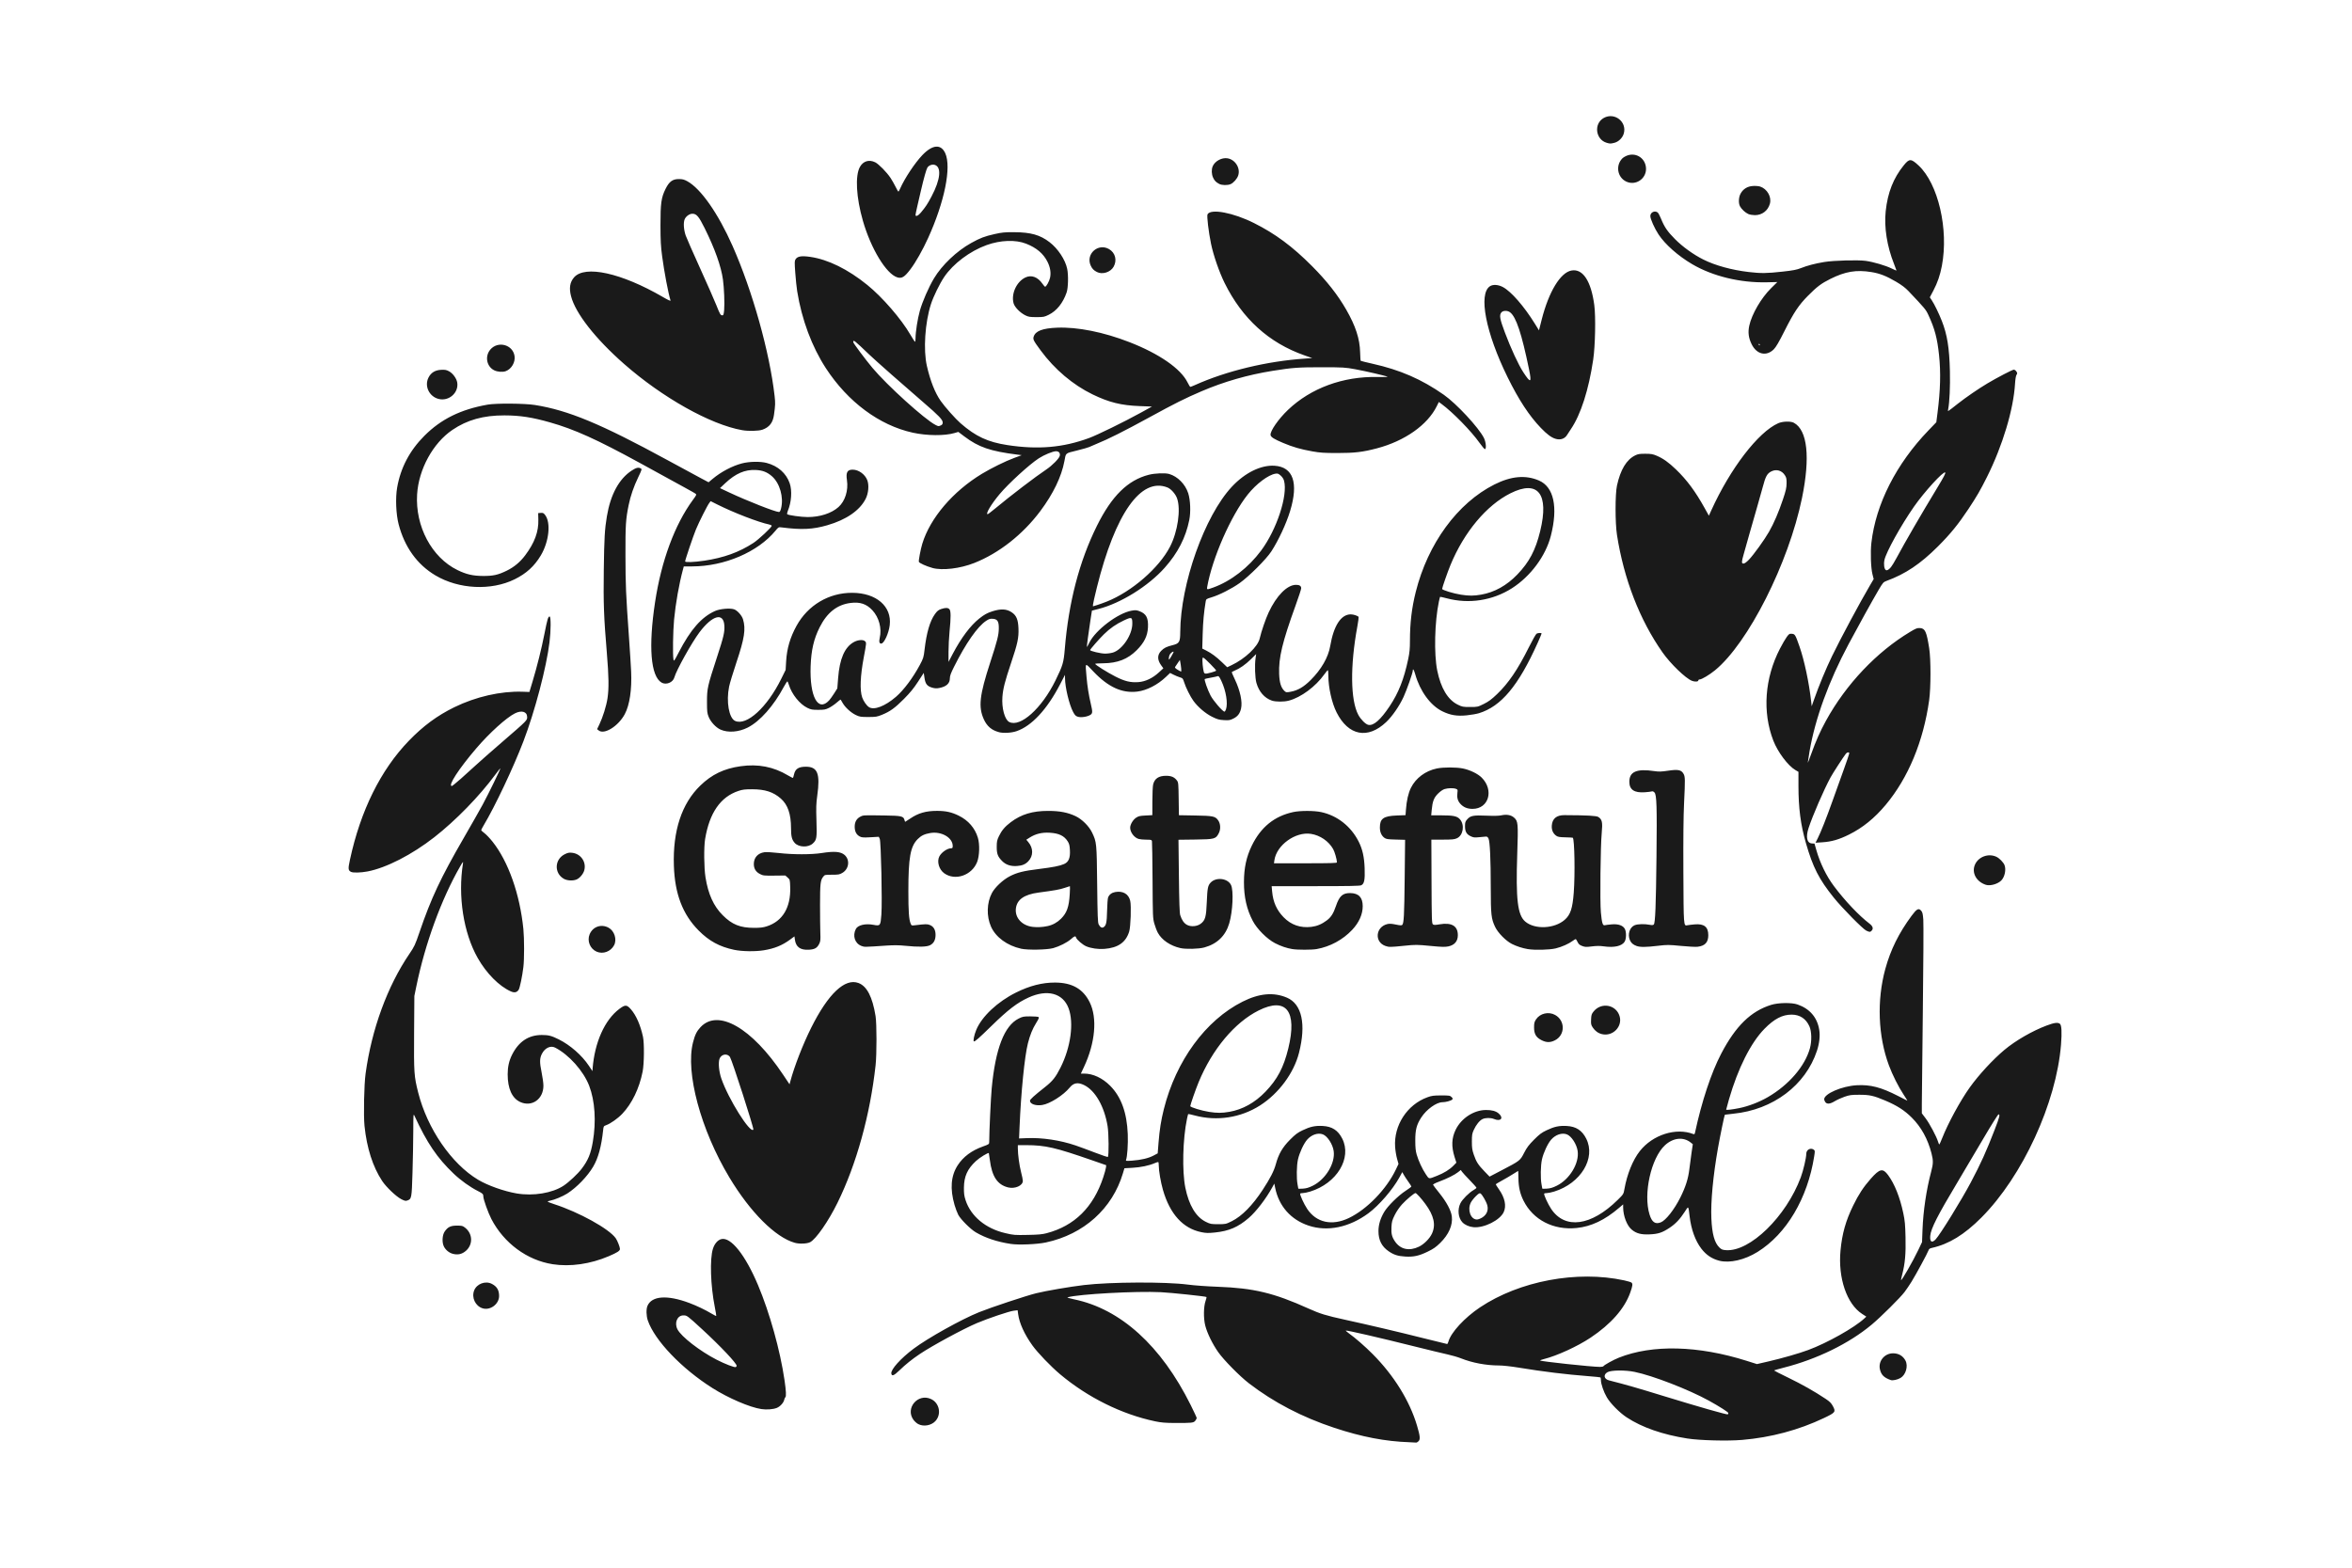 <?xml version="1.0" encoding="UTF-8" standalone="no"?>
<svg
   xmlns:dc="http://purl.org/dc/elements/1.1/"
   xmlns:cc="http://creativecommons.org/ns#"
   xmlns:rdf="http://www.w3.org/1999/02/22-rdf-syntax-ns#"
   xmlns:svg="http://www.w3.org/2000/svg"
   xmlns="http://www.w3.org/2000/svg"
   id="svg18288"
   version="1.1"
   viewBox="0 0 396.875 264.583"
   height="1000"
   width="1500">
  <defs
     id="defs18282" />
  <g
     transform="translate(0,-32.417)"
     id="layer1">
    <path
       id="path12920"
       d="m 237.85,275.828 c -4.106,-0.139 -8.067,-0.898 -12.697,-2.433 -5.45,-1.807 -10.218,-4.293 -14.407,-7.51 -1.544,-1.186 -4.231,-3.912 -5.173,-5.248 -0.983,-1.394 -1.878,-3.228 -2.203,-4.514 -0.31,-1.228 -0.281,-3.205 0.061,-4.16 0.115,-0.322 0.181,-0.614 0.146,-0.649 -0.108,-0.108 -5.959,-0.726 -7.681,-0.811 -4.195,-0.207 -13.859,0.322 -15.752,0.863 -0.14,0.041 0.311,0.181 1.1,0.344 7.846,1.617 14.69,7.823 19.676,17.843 0.557,1.119 1.012,2.103 1.012,2.187 0,0.084 -0.109,0.292 -0.242,0.461 -0.282,0.359 -0.583,0.39 -3.621,0.374 -1.434,-0.008 -2.167,-0.072 -3.139,-0.276 -5.643,-1.183 -11.39,-4.029 -16.057,-7.951 -1.558,-1.31 -3.769,-3.613 -4.663,-4.859 -1.354,-1.887 -2.207,-3.762 -2.41,-5.294 l -0.086,-0.646 -0.672,0.084 c -0.769,0.096 -4.297,1.283 -6.175,2.078 -2.33,0.986 -7.569,3.821 -9.662,5.228 -1.333,0.897 -2.378,1.737 -3.469,2.791 -0.905,0.874 -1.262,1.006 -1.336,0.492 -0.096,-0.679 1.591,-2.551 3.773,-4.186 2.41,-1.806 8.076,-4.964 11.056,-6.163 2.014,-0.81 7.91,-2.769 9.598,-3.188 1.631,-0.405 5.722,-1.108 8.089,-1.388 4.43,-0.525 13.802,-0.567 17.506,-0.078 1.117,0.147 3.255,0.303 5.071,0.369 6.052,0.22 9.478,1.043 15.306,3.675 1.945,0.878 2.948,1.186 6.124,1.88 4.066,0.888 9.062,2.064 13.133,3.091 2.21,0.558 4.068,1.014 4.129,1.014 0.061,0 0.164,-0.189 0.227,-0.42 0.423,-1.532 2.727,-4.027 5.317,-5.76 6.667,-4.458 16.393,-6.282 24.324,-4.561 0.59,0.128 1.146,0.294 1.238,0.37 0.246,0.203 0.205,0.54 -0.195,1.673 -0.96,2.716 -3.264,5.338 -6.702,7.629 -2.218,1.478 -5.663,3.057 -7.878,3.612 -0.348,0.087 -0.634,0.195 -0.634,0.238 0,0.147 8.72,1.082 10.097,1.082 0.283,0 0.547,-0.053 0.587,-0.119 0.133,-0.216 1.677,-1.07 2.597,-1.436 5.653,-2.251 13.382,-2.059 21.584,0.536 l 1.723,0.545 1.899,-0.439 c 2.355,-0.545 5.186,-1.357 6.749,-1.937 3.222,-1.194 7.797,-3.768 9.48,-5.332 l 0.325,-0.303 -0.7,-0.452 c -2.595,-1.677 -4.091,-6.063 -3.654,-10.711 0.266,-2.829 0.883,-5.021 2.133,-7.578 0.923,-1.887 1.736,-3.127 2.959,-4.516 1.524,-1.729 2.046,-1.84 2.941,-0.624 1.091,1.482 1.989,3.733 2.557,6.408 0.271,1.275 0.329,1.911 0.381,4.105 0.065,2.773 -0.084,4.42 -0.564,6.274 -0.128,0.496 -0.216,0.919 -0.195,0.94 0.111,0.111 2.063,-3.302 2.909,-5.086 l 0.637,-1.343 0.077,-2.045 c 0.121,-3.222 0.648,-6.77 1.46,-9.828 0.362,-1.363 0.372,-1.871 0.061,-3.088 -0.622,-2.431 -1.739,-4.458 -3.33,-6.043 -1.247,-1.242 -2.487,-2.037 -4.51,-2.891 -1.939,-0.818 -2.605,-0.966 -4.357,-0.965 -1.332,0 -1.623,0.041 -2.475,0.333 -0.531,0.183 -1.273,0.52 -1.648,0.749 -0.803,0.49 -1.331,0.539 -1.605,0.148 -0.103,-0.147 -0.188,-0.358 -0.188,-0.467 0,-0.938 3.008,-2.233 5.506,-2.37 2.308,-0.126 4.095,0.339 6.987,1.821 0.795,0.407 1.484,0.758 1.53,0.778 0.044,0.02 -0.234,-0.441 -0.623,-1.026 -0.858,-1.29 -1.869,-3.303 -2.468,-4.91 -1.841,-4.946 -2.069,-10.984 -0.615,-16.29 0.891,-3.25 2.287,-6.072 4.446,-8.988 0.86,-1.162 1.183,-1.331 1.604,-0.842 0.22,0.256 0.286,0.529 0.361,1.497 0.05,0.651 0.02,7.568 -0.079,15.37 -0.093,7.802 -0.17,14.892 -0.17,15.756 v 1.57 l 0.639,0.845 c 0.664,0.877 1.84,3.084 2.091,3.924 0.079,0.265 0.177,0.482 0.216,0.482 0.041,0 0.257,-0.471 0.482,-1.046 0.989,-2.518 3.069,-6.345 4.647,-8.552 1.545,-2.161 3.91,-4.725 5.869,-6.362 1.874,-1.567 4.694,-3.195 7.095,-4.098 1.304,-0.491 1.892,-0.57 2.253,-0.306 0.296,0.217 0.363,1.414 0.195,3.519 -0.786,9.839 -6.475,22.2 -13.437,29.19 -2.869,2.881 -5.484,4.484 -8.351,5.118 -0.368,0.081 -0.499,0.18 -0.586,0.444 -0.15,0.454 -2.104,4.061 -2.861,5.282 -0.332,0.536 -0.858,1.31 -1.168,1.721 -0.733,0.971 -3.993,4.209 -5.536,5.498 -3.832,3.202 -9.242,5.846 -14.904,7.283 -0.866,0.22 -1.574,0.427 -1.573,0.461 0.001,0.032 1.069,0.576 2.372,1.206 2.291,1.107 4.442,2.323 6.31,3.569 0.72,0.48 0.967,0.728 1.247,1.253 0.512,0.96 0.426,1.073 -1.513,1.997 -4.252,2.026 -8.953,3.283 -13.812,3.693 -2.464,0.208 -7.127,0.089 -9.216,-0.235 -4.167,-0.646 -7.698,-1.877 -10.281,-3.584 -1.196,-0.791 -2.722,-2.336 -3.329,-3.371 -0.536,-0.914 -0.998,-2.258 -0.998,-2.903 0,-0.222 -0.041,-0.427 -0.09,-0.458 -0.05,-0.032 -0.905,-0.118 -1.901,-0.196 -3.976,-0.31 -7.637,-0.757 -11.945,-1.462 -1.258,-0.206 -2.624,-0.354 -3.26,-0.355 -2.163,-0.001 -4.509,-0.44 -6.404,-1.198 -0.519,-0.208 -1.546,-0.508 -2.284,-0.668 -0.737,-0.16 -3.188,-0.752 -5.446,-1.317 -6.118,-1.53 -11.625,-2.799 -11.722,-2.702 -0.028,0.028 0.209,0.234 0.524,0.461 1.113,0.799 2.707,2.19 4.008,3.497 3.586,3.603 6.244,7.89 7.487,12.074 0.523,1.76 0.578,2.319 0.259,2.637 -0.14,0.14 -0.323,0.244 -0.406,0.231 -0.084,-0.012 -0.586,-0.041 -1.117,-0.057 z m 53.787,-4.929 c 0,-0.151 -1.519,-1.118 -3.274,-2.086 -3.414,-1.882 -9.485,-4.234 -12.542,-4.859 -1.585,-0.324 -3.916,-0.304 -4.556,0.041 -0.759,0.407 -0.631,1.169 0.235,1.39 3.026,0.773 4.534,1.206 9.452,2.716 5.718,1.756 10.455,3.106 10.594,3.022 0.05,-0.028 0.09,-0.13 0.09,-0.221 z m 34.979,-29.309 c 0.737,-0.768 4.383,-6.675 5.943,-9.628 1.712,-3.24 2.599,-5.2 4.007,-8.849 0.847,-2.197 0.955,-2.62 0.663,-2.62 -0.092,0 -1.242,1.834 -2.556,4.075 -1.314,2.241 -3.279,5.559 -4.366,7.374 -3.381,5.643 -4.489,7.823 -4.597,9.046 -0.09,1.028 0.27,1.268 0.907,0.604 z m -171.681,31.17 c -0.25,-0.132 -0.612,-0.458 -0.805,-0.724 -1.414,-1.952 0.743,-4.512 2.955,-3.507 1.44,0.654 1.823,2.58 0.744,3.737 -0.695,0.745 -1.997,0.967 -2.894,0.494 z m -26.469,-2.532 c -1.96,-0.296 -5.543,-1.836 -8.245,-3.543 -5.205,-3.289 -9.749,-8.04 -10.907,-11.405 -0.267,-0.775 -0.294,-1.918 -0.061,-2.466 0.728,-1.7 3.333,-1.884 7.049,-0.496 1.284,0.48 2.715,1.165 3.809,1.824 0.386,0.232 0.723,0.401 0.748,0.375 0.024,-0.028 -0.085,-0.71 -0.246,-1.521 -0.717,-3.603 -0.86,-8.11 -0.311,-9.826 0.274,-0.857 0.811,-1.474 1.414,-1.625 1.604,-0.402 4.049,2.665 6.199,7.775 1.969,4.681 3.728,10.992 4.465,16.023 0.268,1.829 0.313,2.783 0.138,2.892 -0.061,0.036 -0.148,0.235 -0.192,0.439 -0.111,0.505 -0.689,1.133 -1.25,1.358 -0.618,0.247 -1.722,0.33 -2.612,0.195 z m -4.165,-7.301 c 0,-0.428 -2.723,-3.312 -5.795,-6.139 -2.565,-2.36 -2.578,-2.37 -3.195,-2.37 -1.03,0 -1.561,1.257 -0.995,2.354 0.637,1.236 3.78,3.674 6.609,5.127 1.405,0.722 2.989,1.334 3.222,1.245 0.086,-0.032 0.155,-0.13 0.155,-0.218 z m 194.742,2.405 c -1.129,-0.402 -1.583,-0.844 -1.816,-1.767 -0.35,-1.389 0.742,-2.748 2.208,-2.748 0.937,0 1.679,0.438 2.095,1.236 0.481,0.92 0.056,2.4 -0.839,2.925 -0.509,0.298 -1.318,0.472 -1.648,0.355 z M 81.415,253.219 c -1.202,-0.385 -1.868,-1.79 -1.416,-2.988 0.429,-1.136 1.897,-1.694 2.985,-1.136 0.865,0.444 1.233,1.054 1.233,2.048 0,1.378 -1.503,2.491 -2.802,2.076 z m 11.831,-7.439 c -4.307,-0.671 -8.212,-3.551 -10.329,-7.62 -0.539,-1.036 -1.355,-3.319 -1.358,-3.799 -0.002,-0.417 -0.101,-0.518 -0.904,-0.923 -1.339,-0.675 -2.906,-1.798 -4.103,-2.939 -2.795,-2.665 -4.496,-5.177 -6.613,-9.766 -0.186,-0.403 -0.195,-0.28 -0.204,2.596 -0.004,1.66 -0.064,4.811 -0.131,7.003 -0.133,4.363 -0.148,4.44 -0.893,4.705 -0.27,0.096 -0.451,0.053 -1.014,-0.24 -0.873,-0.455 -2.533,-2.04 -3.212,-3.067 -1.578,-2.388 -2.591,-5.549 -2.977,-9.284 -0.182,-1.759 -0.075,-6.957 0.182,-8.835 1.022,-7.486 3.683,-14.759 7.397,-20.215 0.838,-1.231 0.97,-1.515 1.692,-3.629 1.963,-5.754 3.568,-9.174 7.479,-15.937 1.267,-2.191 2.7,-4.713 3.183,-5.605 0.96,-1.769 3.048,-6.055 2.983,-6.121 -0.024,-0.024 -0.391,0.433 -0.818,1.013 -2.712,3.676 -6.681,7.753 -10.315,10.595 -3.792,2.965 -8.12,5.184 -11.286,5.784 -1.138,0.216 -2.446,0.247 -2.785,0.065 -0.475,-0.254 -0.497,-0.512 -0.175,-2.014 1.788,-8.311 5.186,-15.181 9.946,-20.109 2.416,-2.501 4.78,-4.245 7.679,-5.664 3.621,-1.772 7.814,-2.728 11.462,-2.612 l 1.199,0.041 0.528,-1.751 c 0.764,-2.533 1.511,-5.531 2.016,-8.089 0.484,-2.451 0.618,-2.898 0.867,-2.898 0.233,0 0.224,2.379 -0.02,4.35 -0.523,4.274 -2.466,11.65 -4.402,16.718 -1.687,4.414 -4.811,11.02 -6.717,14.202 -0.224,0.374 -0.405,0.727 -0.404,0.785 0.002,0.058 0.252,0.292 0.555,0.52 0.303,0.228 0.913,0.87 1.354,1.425 2.669,3.354 4.617,8.872 5.206,14.743 0.16,1.601 0.162,5.097 0.002,6.419 -0.19,1.571 -0.596,3.527 -0.796,3.836 -0.298,0.459 -0.713,0.545 -1.323,0.275 -1.964,-0.869 -4.121,-3.045 -5.588,-5.637 -2.407,-4.252 -3.366,-10.424 -2.485,-15.983 0.057,-0.357 -0.02,-0.272 -0.488,0.543 -3.166,5.509 -5.902,13.005 -7.384,20.223 l -0.334,1.63 -0.044,6.214 c -0.044,6.802 -0.008,7.307 0.692,10.085 1.544,6.101 5.608,12.017 10.108,14.713 1.605,0.962 4.363,1.943 6.482,2.307 2.818,0.484 6.059,-0.05 7.954,-1.31 0.905,-0.602 2.384,-1.988 3.032,-2.841 1.096,-1.443 1.542,-2.52 1.891,-4.558 0.587,-3.436 0.36,-6.925 -0.615,-9.459 -0.962,-2.498 -3.42,-5.25 -5.753,-6.443 -0.763,-0.39 -1.718,0.061 -2.225,1.05 -0.387,0.755 -0.399,1.438 -0.056,3.099 0.172,0.829 0.313,1.862 0.312,2.294 -0.004,2.274 -1.973,3.644 -3.928,2.734 -1.37,-0.638 -2.103,-2.264 -2.104,-4.664 -4.06e-4,-1.247 0.232,-2.289 0.733,-3.291 1.118,-2.236 2.789,-3.35 5.025,-3.348 1.146,0.001 1.628,0.125 2.858,0.736 1.938,0.963 3.912,2.693 5.087,4.458 l 0.601,0.902 0.028,-0.423 c 0.341,-4.414 2.041,-8.218 4.499,-10.065 1.001,-0.752 1.266,-0.743 1.977,0.071 0.875,1 1.597,2.648 2.024,4.621 0.235,1.086 0.2,4.573 -0.059,5.878 -0.569,2.858 -1.795,5.396 -3.452,7.139 -0.724,0.762 -1.979,1.648 -2.692,1.9 -0.428,0.152 -0.45,0.186 -0.518,0.83 -0.291,2.751 -0.828,4.726 -1.676,6.165 -0.974,1.653 -2.766,3.51 -4.392,4.551 -0.716,0.458 -2.158,1.062 -2.837,1.187 -0.249,0.046 -0.452,0.121 -0.452,0.166 0,0.046 0.475,0.235 1.056,0.423 4.217,1.358 9.281,4.156 10.422,5.758 0.284,0.398 0.716,1.496 0.716,1.819 0,0.313 -0.457,0.608 -1.893,1.221 -3.112,1.329 -6.509,1.812 -9.481,1.349 z M 77.787,163.826 c 0.781,-0.688 1.908,-1.707 2.506,-2.265 0.598,-0.558 2.635,-2.351 4.528,-3.986 4.167,-3.599 4.149,-3.581 4.128,-4.177 -0.028,-0.89 -0.951,-1.146 -2.073,-0.578 -1.46,0.74 -4.281,3.294 -6.5,5.887 -2.968,3.467 -4.85,6.369 -4.131,6.369 0.068,0 0.763,-0.563 1.543,-1.251 z m 212.34,81.368 c -1.235,-0.306 -2.217,-0.961 -3.037,-2.027 -1.025,-1.332 -1.722,-3.25 -1.986,-5.468 -0.219,-1.842 -0.165,-1.793 -0.837,-0.742 -0.77,1.202 -1.535,2.011 -2.524,2.668 -1.253,0.833 -1.926,1.056 -3.387,1.12 -1.436,0.063 -2.233,-0.147 -3.022,-0.798 -0.801,-0.661 -1.437,-2.309 -1.443,-3.74 l -0.002,-0.525 -0.694,0.595 c -2.399,2.055 -4.697,3.146 -7.157,3.396 -3.922,0.399 -7.345,-1.368 -8.97,-4.631 -0.575,-1.155 -0.832,-2.293 -0.85,-3.773 -0.008,-0.68 -0.028,-1.237 -0.044,-1.238 -0.02,0 -0.395,0.237 -0.845,0.528 -0.451,0.291 -1.294,0.784 -1.875,1.098 -0.581,0.313 -1.056,0.605 -1.055,0.649 0.001,0.044 0.245,0.428 0.542,0.854 0.992,1.42 1.275,2.772 0.799,3.819 -0.622,1.369 -3.311,2.72 -5.092,2.558 -0.742,-0.067 -1.478,-0.392 -1.889,-0.832 -0.708,-0.759 -0.852,-2.162 -0.329,-3.21 0.333,-0.668 1.453,-1.789 2.232,-2.234 0.261,-0.149 0.475,-0.322 0.475,-0.384 0,-0.062 -0.505,-0.633 -1.125,-1.268 -0.619,-0.635 -1.213,-1.284 -1.32,-1.442 l -0.195,-0.288 -0.467,0.37 c -0.586,0.464 -1.83,1.084 -3.206,1.597 -0.654,0.244 -1.041,0.451 -1.007,0.539 0.028,0.079 0.514,0.714 1.076,1.412 1.192,1.482 1.964,2.928 2.087,3.907 0.185,1.477 -0.512,3.067 -1.969,4.496 -0.72,0.706 -1.137,0.995 -2.122,1.472 -1.469,0.71 -2.375,0.905 -3.797,0.817 -1.231,-0.077 -1.897,-0.291 -2.781,-0.897 -1.164,-0.797 -1.714,-1.892 -1.709,-3.402 0.003,-1.071 0.318,-2.122 0.964,-3.221 0.576,-0.981 2.385,-2.771 3.59,-3.553 0.548,-0.355 0.996,-0.692 0.996,-0.747 0,-0.055 -0.23,-0.42 -0.513,-0.811 -0.282,-0.391 -0.626,-0.915 -0.765,-1.164 l -0.252,-0.453 -0.504,0.919 c -1.114,2.029 -3.44,4.719 -5.211,6.025 -3.25,2.397 -6.919,3.15 -10.115,2.078 -2.985,-1.002 -4.994,-3.28 -5.622,-6.377 l -0.144,-0.71 -0.337,0.619 c -1.037,1.905 -2.723,4.103 -3.978,5.186 -1.791,1.545 -3.336,2.209 -5.711,2.452 -1.135,0.116 -1.482,0.107 -2.294,-0.058 -3.091,-0.628 -5.299,-3.061 -6.471,-7.133 -0.372,-1.29 -0.704,-3.223 -0.704,-4.093 0,-0.288 -0.028,-0.555 -0.069,-0.594 -0.041,-0.041 -0.308,0.036 -0.6,0.165 -0.936,0.414 -2.373,0.717 -3.768,0.793 l -1.359,0.075 -0.248,0.835 c -1.784,5.989 -6.611,10.326 -13.012,11.691 -1.487,0.317 -4.583,0.447 -5.902,0.248 -2.309,-0.349 -4.297,-1.008 -5.923,-1.964 -0.884,-0.52 -2.53,-2.163 -2.947,-2.941 -0.178,-0.333 -0.462,-1.082 -0.631,-1.663 -0.794,-2.739 -0.621,-4.926 0.531,-6.707 0.923,-1.428 2.344,-2.488 4.258,-3.173 1.02,-0.366 1.056,-0.392 1.058,-0.755 0.008,-1.799 0.276,-7.522 0.423,-9.069 0.637,-6.703 2.126,-10.554 4.549,-11.764 0.679,-0.339 0.838,-0.369 1.957,-0.368 0.67,0.001 1.294,0.049 1.386,0.108 0.133,0.085 0.056,0.286 -0.387,0.996 -0.619,0.994 -1.04,2.029 -1.398,3.44 -0.558,2.202 -1.159,8.214 -1.41,14.118 l -0.083,1.941 1.314,-0.054 c 2.584,-0.106 5.615,0.348 8.209,1.229 0.657,0.223 2.137,0.769 3.289,1.213 1.152,0.444 2.13,0.772 2.173,0.729 0.185,-0.184 0.154,-3.988 -0.044,-5.187 -0.545,-3.328 -2.087,-6.027 -3.966,-6.939 -1.051,-0.51 -1.769,-0.387 -2.429,0.419 -1.062,1.296 -3.329,2.737 -4.628,2.941 -1.104,0.174 -2.077,-0.162 -2.077,-0.717 0,-0.224 0.659,-0.821 2.559,-2.323 1.264,-0.998 1.782,-1.653 2.602,-3.285 1.723,-3.43 2.278,-7.534 1.353,-10.006 -0.951,-2.541 -3.594,-3.248 -6.752,-1.806 -1.915,0.875 -3.451,2.051 -6.282,4.815 -2.124,2.073 -2.709,2.591 -2.928,2.591 -0.194,0 0.024,-1.074 0.389,-1.958 0.943,-2.258 3.593,-4.744 6.704,-6.289 2.313,-1.149 4.428,-1.69 6.58,-1.685 2.875,0.008 4.74,1.067 5.854,3.327 1.312,2.662 0.941,6.846 -0.969,10.921 l -0.523,1.117 h 0.548 c 1.499,0 3.086,0.74 4.389,2.047 1.861,1.867 2.835,4.541 2.978,8.17 0.065,1.66 -0.079,3.809 -0.295,4.37 -0.061,0.156 0.079,0.171 1.023,0.104 1.506,-0.107 2.768,-0.405 3.61,-0.852 l 0.711,-0.377 0.143,-1.811 c 0.172,-2.18 0.421,-3.753 0.89,-5.629 2.048,-8.19 7.055,-15.032 13.292,-18.165 2.813,-1.413 5.251,-1.63 7.493,-0.669 2.522,1.081 3.258,4.481 2.02,9.332 -0.869,3.405 -3.425,6.85 -6.568,8.855 -3.259,2.078 -7.262,2.694 -11.005,1.694 -0.591,-0.158 -1.094,-0.268 -1.118,-0.244 -0.024,0.024 -0.115,0.386 -0.203,0.804 -0.716,3.415 -0.845,8.824 -0.278,11.627 0.599,2.962 1.785,4.938 3.455,5.76 0.759,0.374 0.885,0.398 2.087,0.398 1.259,0 1.295,-0.008 2.302,-0.507 1.696,-0.841 3.499,-2.674 5.215,-5.302 1.275,-1.952 1.899,-3.172 2.21,-4.318 0.466,-1.717 1.125,-2.854 2.398,-4.133 0.906,-0.911 1.27,-1.184 2.118,-1.589 1.297,-0.62 2.12,-0.797 3.395,-0.73 1.577,0.083 2.586,0.737 3.294,2.134 1.669,3.293 -0.907,7.55 -5.406,8.938 -0.455,0.14 -1.009,0.255 -1.23,0.255 -0.221,0 -0.426,0.041 -0.455,0.091 -0.096,0.168 0.623,1.745 1.174,2.575 1.545,2.323 4.178,2.908 7.013,1.558 3.081,-1.467 6.374,-4.87 7.975,-8.241 l 0.426,-0.898 -0.25,-0.893 c -0.137,-0.491 -0.283,-1.383 -0.323,-1.982 -0.246,-3.628 2.029,-7.133 5.431,-8.371 0.755,-0.275 1.055,-0.315 2.342,-0.317 1.368,-0.001 1.495,0.02 1.746,0.269 0.214,0.214 0.239,0.301 0.122,0.419 -0.214,0.213 -1.089,0.454 -1.66,0.456 -1.012,0.004 -2.69,1.214 -3.569,2.573 -0.791,1.223 -1.013,2.079 -1.01,3.888 0.002,1.171 0.06,1.769 0.229,2.354 0.313,1.085 0.947,2.453 1.552,3.349 0.571,0.847 0.436,0.829 1.894,0.253 1.169,-0.462 2.114,-1.044 2.749,-1.694 l 0.51,-0.522 -0.294,-0.926 c -0.571,-1.799 -0.516,-3.218 0.178,-4.637 0.949,-1.938 3.05,-3.308 5.095,-3.324 0.981,-0.008 1.675,0.176 2.138,0.566 0.918,0.772 0.394,1.437 -0.754,0.957 -0.561,-0.234 -1.446,-0.231 -1.947,0.008 -0.502,0.238 -1.076,0.95 -1.482,1.837 -0.278,0.606 -0.317,0.848 -0.317,1.959 0,1.068 0.05,1.42 0.331,2.234 0.41,1.196 0.731,1.694 1.806,2.807 l 0.845,0.875 2.002,-1.044 c 3.137,-1.635 3.154,-1.648 3.828,-2.962 0.466,-0.907 0.789,-1.337 1.672,-2.224 0.906,-0.91 1.271,-1.184 2.118,-1.589 1.297,-0.62 2.12,-0.797 3.395,-0.73 1.577,0.083 2.586,0.737 3.294,2.134 1.669,3.293 -0.907,7.55 -5.406,8.938 -0.455,0.14 -1.009,0.255 -1.23,0.255 -0.221,0 -0.426,0.041 -0.455,0.091 -0.096,0.168 0.623,1.745 1.174,2.575 2.328,3.501 6.742,2.91 11.222,-1.504 0.985,-0.971 0.997,-0.989 1.143,-1.826 0.439,-2.504 1.416,-4.92 2.595,-6.417 2.179,-2.767 6.105,-4.016 9.041,-2.877 0.151,0.059 0.222,0.004 0.267,-0.203 1.134,-5.293 2.743,-10.148 4.429,-13.371 2.444,-4.669 5.009,-7.173 8.438,-8.236 1.202,-0.373 3.462,-0.406 4.442,-0.064 2.067,0.72 3.326,2.191 3.663,4.278 0.165,1.026 0.028,2.271 -0.385,3.528 -1.92,5.83 -7.42,9.972 -14.12,10.631 -0.764,0.075 -1.403,0.151 -1.421,0.168 -0.079,0.076 -0.783,3.487 -1.163,5.631 -0.825,4.657 -1.239,9.075 -1.114,11.882 0.117,2.618 0.525,4.095 1.351,4.896 0.351,0.34 0.519,0.408 1.116,0.451 4.041,0.292 10.152,-5.662 12.62,-12.295 0.432,-1.162 0.926,-3.278 0.926,-3.968 0,-0.689 0.726,-1.086 1.264,-0.693 0.208,0.152 0.213,0.23 0.074,1.117 -1.11,7.081 -4.674,13.1 -9.554,16.135 -2.175,1.353 -4.677,1.931 -6.453,1.491 z m -50.687,-2.374 c 0.844,-0.407 1.794,-1.359 2.18,-2.185 0.695,-1.485 0.349,-3.053 -1.11,-5.032 -0.681,-0.925 -1.502,-1.829 -1.659,-1.829 -0.224,0 -1.527,1.091 -2.261,1.892 -0.46,0.502 -0.936,1.198 -1.244,1.819 -0.435,0.879 -0.505,1.134 -0.551,2.013 -0.06,1.137 0.073,1.68 0.597,2.448 0.917,1.343 2.409,1.665 4.048,0.875 z m -62.832,-2.272 c 4.705,-1.24 7.881,-4.376 9.554,-9.43 0.23,-0.697 0.437,-1.443 0.458,-1.657 l 0.041,-0.389 -2.294,-0.799 c -6.295,-2.192 -7.98,-2.581 -11.198,-2.586 l -1.419,-0.002 v 0.548 c 0,1.036 0.254,2.895 0.549,4.02 0.163,0.62 0.295,1.278 0.295,1.463 0,0.803 -1.332,1.391 -2.495,1.101 -1.8,-0.449 -2.723,-1.841 -3.073,-4.633 -0.077,-0.611 -0.154,-1.128 -0.172,-1.15 -0.111,-0.133 -1.555,0.755 -2.184,1.342 -1.442,1.346 -1.997,2.581 -2.018,4.492 -0.008,0.971 0.044,1.381 0.276,2.098 0.882,2.713 3.38,4.795 6.676,5.563 1.48,0.345 1.542,0.35 3.897,0.306 1.704,-0.032 2.375,-0.094 3.109,-0.288 z m 103.615,-1.822 c 0.855,-0.325 2.289,-2.147 3.327,-4.225 0.879,-1.761 1.326,-3.169 1.513,-4.772 0.093,-0.797 0.263,-2.068 0.376,-2.824 l 0.207,-1.376 -0.355,-0.285 c -1.241,-0.996 -2.966,-0.813 -4.347,0.46 -2.346,2.163 -3.689,8.211 -2.597,11.702 0.402,1.285 0.95,1.67 1.876,1.318 z m -30.096,-0.835 c 0.75,-0.476 1.056,-1.222 0.84,-2.047 -0.16,-0.613 -0.852,-1.818 -1.152,-2.007 -0.147,-0.093 -0.323,0.012 -0.798,0.481 -0.335,0.33 -0.716,0.822 -0.847,1.092 -0.59,1.218 -0.003,2.815 1.036,2.827 0.205,0.002 0.614,-0.151 0.921,-0.346 z m -28.607,-5.357 c 2.179,-1.077 3.82,-3.804 3.524,-5.859 -0.166,-1.151 -1.051,-2.515 -1.822,-2.808 -0.831,-0.316 -1.916,0.05 -2.653,0.893 -0.579,0.663 -1.298,2.212 -1.55,3.34 -0.231,1.031 -0.267,3.203 -0.07,4.212 0.07,0.358 0.127,0.676 0.127,0.708 0,0.032 0.347,0.036 0.771,0.008 0.578,-0.036 0.996,-0.16 1.673,-0.495 z m 41.17,0 c 2.179,-1.077 3.82,-3.804 3.524,-5.859 -0.166,-1.151 -1.051,-2.515 -1.822,-2.808 -0.831,-0.316 -1.916,0.05 -2.653,0.893 -0.579,0.663 -1.298,2.212 -1.55,3.34 -0.23,1.031 -0.267,3.203 -0.07,4.212 0.07,0.358 0.126,0.676 0.126,0.708 0,0.032 0.347,0.036 0.771,0.008 0.578,-0.036 0.996,-0.16 1.673,-0.495 z m -55.27,-12.465 c 2.264,-0.395 4.317,-1.536 6.108,-3.395 2.017,-2.094 3.074,-4.096 3.86,-7.314 1.54,-6.309 -0.354,-8.728 -5.012,-6.401 -4.038,2.018 -7.829,6.55 -10.12,12.101 -0.492,1.192 -1.41,3.822 -1.41,4.039 0,0.192 1.915,0.779 3.183,0.976 1.35,0.209 2.159,0.208 3.392,-0.008 z m 86.028,-0.625 c 1.568,-0.311 3.392,-1.011 4.866,-1.867 3.548,-2.062 6.262,-5.219 7.094,-8.251 0.332,-1.208 0.293,-2.841 -0.088,-3.688 -0.583,-1.297 -1.607,-1.973 -2.998,-1.978 -1.561,-0.004 -2.944,0.716 -4.588,2.394 -2.309,2.356 -4.475,6.665 -5.986,11.904 -0.259,0.897 -0.471,1.673 -0.471,1.726 -10e-4,0.112 0.907,0.012 2.172,-0.239 z M 76.369,244.015 c -0.606,-0.172 -1.17,-0.641 -1.462,-1.213 -0.35,-0.686 -0.288,-1.928 0.126,-2.533 0.525,-0.766 1.012,-1.002 2.071,-1.002 0.859,0 0.97,0.028 1.397,0.369 1.273,1.013 1.331,2.821 0.124,3.881 -0.662,0.581 -1.393,0.743 -2.256,0.498 z m 57.744,-1.848 c -3.278,-0.92 -7.52,-5.162 -11.051,-11.05 -4.821,-8.038 -7.421,-17.7 -6.125,-22.765 0.329,-1.289 0.626,-1.892 1.265,-2.575 2.96,-3.164 8.651,0.104 13.924,7.996 l 1.1,1.646 0.137,-0.512 c 0.668,-2.503 2.121,-6.238 3.51,-9.023 2.871,-5.754 5.707,-8.433 8,-7.557 1.417,0.541 2.343,2.339 2.867,5.565 0.209,1.286 0.212,6.445 0.004,8.331 -0.921,8.362 -3.22,16.666 -6.42,23.181 -1.539,3.135 -3.629,6.144 -4.623,6.658 -0.524,0.271 -1.811,0.323 -2.587,0.105 z m -6.992,-19.114 c 0.117,-0.19 -3.57,-11.632 -3.938,-12.222 -0.44,-0.705 -1.51,-0.514 -1.785,0.317 -0.217,0.657 -0.082,2.11 0.303,3.249 1.158,3.429 4.929,9.452 5.421,8.656 z m 133.019,-15.071 c -0.938,-0.467 -1.283,-1.048 -1.283,-2.158 0,-0.739 0.05,-0.935 0.332,-1.365 0.675,-1.02 2.125,-1.355 3.225,-0.745 1.732,0.961 1.705,3.413 -0.05,4.287 -0.778,0.388 -1.42,0.383 -2.225,-0.02 z m 10.188,-1.028 c -0.645,-0.15 -1.18,-0.535 -1.569,-1.126 -0.286,-0.435 -0.317,-0.582 -0.28,-1.354 0.028,-0.751 0.089,-0.928 0.408,-1.328 1.298,-1.631 3.814,-1.191 4.401,0.77 0.526,1.754 -1.139,3.462 -2.96,3.038 z M 100.678,193.032 c -1.111,-0.483 -1.649,-1.819 -1.182,-2.936 0.541,-1.294 1.968,-1.784 3.207,-1.1 0.979,0.54 1.427,1.975 0.92,2.947 -0.56,1.073 -1.869,1.557 -2.945,1.089 z m 23.204,-0.311 c -2.462,-0.518 -4.235,-1.484 -5.998,-3.263 -2.7,-2.727 -4.018,-6.178 -4.174,-10.927 -0.194,-5.898 1.318,-10.489 4.456,-13.528 1.943,-1.882 3.996,-2.869 6.799,-3.266 2.959,-0.42 5.556,0.085 8.016,1.557 0.424,0.254 0.796,0.438 0.826,0.408 0.028,-0.028 0.106,-0.288 0.171,-0.575 0.213,-0.947 0.769,-1.309 2.011,-1.309 1.974,0 2.433,1.174 1.913,4.89 -0.185,1.325 -0.206,1.984 -0.134,4.226 0.094,2.93 0.044,3.225 -0.618,3.841 -0.769,0.713 -2.388,0.658 -3.057,-0.104 -0.477,-0.543 -0.613,-1.09 -0.615,-2.469 -0.004,-2.401 -0.543,-3.97 -1.724,-5.01 -1.265,-1.114 -2.67,-1.568 -4.856,-1.569 -1.198,0 -1.595,0.048 -2.294,0.281 -3.029,1.011 -4.886,3.689 -5.623,8.109 -0.226,1.357 -0.192,4.865 0.062,6.459 0.456,2.858 1.366,4.866 2.901,6.404 1.585,1.588 2.951,2.137 5.316,2.137 1.014,0 1.513,-0.06 2.113,-0.252 2.681,-0.86 4.075,-3.183 3.965,-6.605 -0.041,-1.272 -0.044,-1.285 -0.431,-1.631 l -0.39,-0.348 -1.859,0.02 c -1.756,0.02 -1.89,0.004 -2.433,-0.276 -0.689,-0.355 -1.025,-0.907 -1.025,-1.682 3.3e-4,-1.081 0.681,-1.839 1.79,-1.991 0.333,-0.046 1.372,0.012 2.444,0.136 2.363,0.274 5.501,0.274 7.227,0 2.124,-0.337 3.211,-0.244 3.858,0.33 0.934,0.829 0.742,2.364 -0.377,3.02 -0.48,0.281 -0.659,0.313 -1.753,0.313 -1.172,0 -1.228,0.012 -1.468,0.318 -0.485,0.615 -0.545,1.147 -0.548,4.753 -0.001,1.892 0.024,4.04 0.05,4.772 0.044,1.142 0.02,1.398 -0.182,1.803 -0.358,0.721 -0.764,0.955 -1.756,1.011 -1.439,0.081 -2.185,-0.458 -2.356,-1.704 l -0.075,-0.548 -0.74,0.545 c -1.321,0.974 -2.631,1.506 -4.422,1.799 -1.448,0.237 -3.682,0.203 -5.006,-0.076 z m 48.416,-0.189 c -2.357,-0.524 -4.284,-1.94 -5.079,-3.731 -0.779,-1.753 -0.716,-4.027 0.155,-5.665 0.519,-0.975 1.859,-2.231 3.015,-2.828 1.239,-0.638 2.31,-0.906 4.907,-1.226 2.399,-0.296 3.533,-0.52 4.261,-0.842 0.769,-0.34 1.051,-1.017 0.98,-2.346 -0.044,-0.791 -0.113,-1.072 -0.37,-1.477 -0.601,-0.947 -1.488,-1.37 -3.064,-1.46 -1.285,-0.074 -2.36,0.187 -3.342,0.811 l -0.582,0.37 0.328,0.39 c 0.876,1.039 0.876,2.342 -0.002,3.256 -0.485,0.505 -1.015,0.726 -1.893,0.789 -1.055,0.075 -1.869,-0.194 -2.502,-0.826 -0.746,-0.746 -0.926,-1.217 -0.922,-2.406 0.003,-0.894 0.05,-1.127 0.377,-1.811 0.455,-0.954 1.015,-1.614 1.992,-2.349 1.78,-1.338 3.671,-1.908 6.32,-1.906 1.947,0.002 3.311,0.265 4.634,0.895 1.071,0.51 2.259,1.697 2.768,2.766 0.768,1.614 0.778,1.714 0.857,8.743 0.06,5.351 0.101,6.456 0.253,6.75 0.246,0.476 0.542,0.652 0.815,0.482 0.453,-0.281 0.56,-0.77 0.605,-2.765 0.024,-1.062 0.099,-2.076 0.167,-2.252 0.19,-0.493 0.609,-0.816 1.198,-0.923 1.314,-0.239 2.28,0.33 2.541,1.495 0.195,0.87 0.074,4.366 -0.179,5.181 -0.566,1.825 -1.872,2.735 -4.188,2.918 -1.034,0.082 -2.256,-0.094 -3.064,-0.44 -0.602,-0.258 -1.587,-1.105 -1.7,-1.463 -0.106,-0.334 -0.254,-0.289 -0.879,0.261 -0.641,0.564 -1.929,1.216 -2.981,1.51 -1.044,0.291 -4.3,0.351 -5.427,0.101 z m 4.461,-3.815 c 0.873,-0.188 1.64,-0.609 2.284,-1.253 0.979,-0.979 1.336,-1.983 1.464,-4.126 0.044,-0.747 0.058,-1.358 0.028,-1.358 -0.028,0 -0.445,0.133 -0.925,0.297 -0.791,0.269 -1.626,0.419 -4.361,0.782 -2.434,0.324 -3.661,1.189 -3.831,2.702 -0.177,1.568 1.044,2.886 2.865,3.093 0.788,0.09 1.645,0.042 2.475,-0.137 z m 41.331,3.884 c -1.004,-0.169 -1.951,-0.492 -2.938,-0.999 -1.343,-0.691 -3.05,-2.399 -3.764,-3.767 -1.014,-1.942 -1.488,-4.02 -1.484,-6.52 0.003,-2.405 0.403,-4.272 1.32,-6.162 1.525,-3.144 3.818,-5.002 7.015,-5.684 1.175,-0.251 3.51,-0.247 4.693,0.008 2.724,0.587 5.021,2.394 6.329,4.98 0.647,1.279 0.944,2.605 1.008,4.504 0.067,1.976 -0.058,2.605 -0.567,2.862 -0.234,0.118 -1.986,0.153 -7.713,0.154 l -7.412,0.002 0.081,0.898 c 0.162,1.787 0.765,3.141 1.938,4.347 1.261,1.297 2.842,1.845 4.686,1.623 0.932,-0.112 1.767,-0.461 2.59,-1.082 0.727,-0.548 1.123,-1.167 1.548,-2.416 0.582,-1.712 1.142,-2.222 2.42,-2.203 1.422,0.02 2.104,0.737 2.104,2.205 0,1.38 -0.615,2.762 -1.782,4.004 -1.573,1.674 -3.729,2.84 -5.997,3.241 -0.814,0.144 -3.227,0.146 -4.073,0.003 z m 7.504,-14.636 c -0.004,-0.484 -0.381,-1.798 -0.644,-2.258 -0.76,-1.332 -2.2,-2.316 -3.742,-2.556 -2.611,-0.406 -5.809,1.902 -6.167,4.452 l -0.072,0.513 h 5.314 c 4.172,0 5.313,-0.032 5.312,-0.151 z m 32.217,14.636 c -0.916,-0.154 -1.909,-0.476 -2.69,-0.869 -1.023,-0.516 -2.376,-1.894 -2.846,-2.898 -0.648,-1.384 -0.717,-2.021 -0.725,-6.613 -0.004,-4.864 -0.143,-7.798 -0.383,-8.291 -0.122,-0.252 -0.244,-0.336 -0.464,-0.319 -0.164,0.012 -0.686,0.061 -1.161,0.107 -0.741,0.072 -0.938,0.047 -1.391,-0.172 -0.702,-0.34 -0.945,-0.776 -0.945,-1.694 0,-0.646 0.044,-0.782 0.374,-1.157 0.544,-0.62 1.035,-0.713 3.249,-0.617 1.258,0.054 2.082,0.036 2.515,-0.058 0.886,-0.192 1.627,-0.06 2.127,0.378 0.691,0.607 0.723,0.958 0.548,6.119 -0.259,7.696 0.056,10.342 1.353,11.44 1.619,1.369 4.924,1.218 6.657,-0.304 0.97,-0.852 1.32,-1.906 1.525,-4.592 0.235,-3.08 0.133,-8.963 -0.16,-9.257 -0.024,-0.024 -0.589,-0.054 -1.258,-0.07 -1.012,-0.024 -1.273,-0.069 -1.557,-0.277 -0.537,-0.394 -0.784,-0.976 -0.729,-1.717 0.086,-1.163 0.802,-1.754 2.121,-1.749 3.874,0.016 5.409,0.099 5.738,0.314 0.633,0.414 0.735,0.899 0.566,2.677 -0.212,2.232 -0.313,11.588 -0.145,13.411 0.167,1.808 0.308,2.271 0.665,2.176 0.141,-0.036 0.667,-0.104 1.17,-0.146 1.116,-0.095 1.908,0.184 2.217,0.782 0.268,0.519 0.248,1.67 -0.041,2.139 -0.455,0.747 -1.759,1.041 -3.515,0.792 -0.655,-0.093 -1.21,-0.09 -2.007,0.008 -0.973,0.122 -1.165,0.113 -1.654,-0.073 -0.437,-0.167 -0.599,-0.311 -0.77,-0.683 -0.12,-0.26 -0.262,-0.474 -0.316,-0.475 -0.056,-0.002 -0.272,0.127 -0.483,0.285 -0.679,0.51 -1.867,1.037 -2.89,1.282 -1.053,0.252 -3.53,0.314 -4.699,0.117 z m -58.64,-0.175 c -1.701,-0.387 -3.135,-1.364 -3.801,-2.587 -0.18,-0.329 -0.444,-1.023 -0.589,-1.542 -0.254,-0.908 -0.265,-1.194 -0.3,-7.283 -0.024,-3.486 -0.064,-6.461 -0.099,-6.61 -0.057,-0.251 -0.128,-0.271 -0.935,-0.272 -0.48,0 -1.066,-0.054 -1.301,-0.12 -0.749,-0.208 -1.443,-1.124 -1.443,-1.902 0,-0.522 0.459,-1.309 0.971,-1.664 0.419,-0.29 0.626,-0.34 1.626,-0.392 l 1.146,-0.06 0.003,-2.308 c 0.002,-1.269 0.059,-2.552 0.128,-2.851 0.231,-1.004 0.936,-1.484 2.18,-1.484 0.899,0 1.412,0.222 1.842,0.799 0.238,0.319 0.257,0.514 0.291,3.098 l 0.041,2.757 2.74,0.047 c 3.034,0.051 3.392,0.126 3.878,0.809 0.412,0.578 0.457,1.51 0.108,2.183 -0.504,0.971 -0.698,1.023 -3.963,1.067 l -2.837,0.036 0.071,6.12 c 0.05,4.418 0.113,6.254 0.223,6.603 0.261,0.825 0.621,1.349 1.123,1.631 0.666,0.374 1.718,0.289 2.345,-0.188 0.76,-0.58 0.915,-1.138 1.017,-3.676 0.093,-2.303 0.181,-2.754 0.632,-3.245 0.909,-0.99 2.896,-0.764 3.456,0.393 0.455,0.94 0.291,4.465 -0.303,6.474 -0.618,2.094 -2.037,3.467 -4.198,4.063 -0.939,0.259 -3.126,0.316 -4.048,0.106 z m -53.802,-0.358 c -1.115,-0.414 -1.547,-1.704 -0.957,-2.859 0.338,-0.662 1.604,-0.964 2.963,-0.708 1.17,0.221 1.204,0.176 1.349,-1.734 0.162,-2.134 -0.06,-12.334 -0.279,-12.789 l -0.16,-0.334 -1.402,0.079 c -1.185,0.067 -1.463,0.047 -1.796,-0.124 -0.578,-0.299 -0.865,-0.847 -0.866,-1.653 -5.7e-4,-0.821 0.329,-1.391 0.993,-1.716 0.486,-0.239 0.436,-0.236 4.143,-0.181 2.771,0.041 3.104,0.12 3.266,0.764 0.041,0.165 0.096,0.3 0.122,0.3 0.028,0 0.395,-0.239 0.821,-0.53 1.368,-0.937 2.658,-1.309 4.54,-1.311 1.489,-0.001 2.474,0.216 3.682,0.813 1.609,0.795 2.719,2.076 3.217,3.715 0.336,1.105 0.278,3.068 -0.122,4.093 -0.884,2.268 -3.721,3.239 -5.564,1.904 -0.877,-0.636 -1.262,-1.98 -0.813,-2.841 0.366,-0.701 1.351,-1.374 2.01,-1.374 0.197,0 0.246,-0.078 0.244,-0.392 -0.004,-1.406 -1.909,-2.502 -3.783,-2.181 -0.984,0.169 -1.529,0.431 -2.118,1.019 -1.247,1.247 -1.583,3.125 -1.582,8.824 10e-4,3.414 0.093,4.721 0.385,5.451 0.133,0.333 0.16,0.343 0.752,0.271 1.786,-0.217 2.066,-0.221 2.513,-0.032 0.62,0.259 0.937,0.818 0.938,1.653 0,0.85 -0.298,1.419 -0.916,1.743 -0.568,0.298 -1.948,0.331 -4.215,0.1 -1.04,-0.106 -1.925,-0.115 -3.139,-0.032 -3.749,0.254 -3.723,0.254 -4.226,0.067 z m 88.399,-0.002 c -1.895,-0.676 -1.654,-3.223 0.349,-3.695 0.344,-0.081 0.731,-0.057 1.415,0.087 0.7,0.148 0.976,0.164 1.078,0.062 0.279,-0.279 0.346,-1.563 0.415,-7.887 l 0.07,-6.477 -1.575,-0.043 c -1.362,-0.036 -1.621,-0.077 -1.916,-0.293 -0.497,-0.365 -0.763,-0.972 -0.763,-1.742 0,-1.507 0.609,-1.941 2.842,-2.027 l 1.486,-0.057 0.067,-0.92 c 0.112,-1.532 0.402,-2.801 0.845,-3.697 0.811,-1.639 2.438,-2.856 4.357,-3.259 1.104,-0.232 3.311,-0.231 4.429,0.002 1.185,0.247 2.506,0.89 3.148,1.531 2.12,2.12 1.198,5.282 -1.54,5.282 -0.887,0 -1.554,-0.282 -2.078,-0.879 -0.436,-0.497 -0.582,-1.062 -0.475,-1.845 0.068,-0.496 0.05,-0.547 -0.234,-0.655 -0.423,-0.16 -1.31,-0.147 -1.908,0.028 -0.315,0.093 -0.727,0.376 -1.123,0.769 -0.705,0.7 -0.935,1.301 -1.075,2.797 l -0.081,0.875 h 1.64 c 2.103,0 2.738,0.132 3.208,0.668 0.836,0.953 0.556,2.719 -0.509,3.202 -0.427,0.194 -0.8,0.23 -2.409,0.232 l -1.904,0.003 0.028,7.073 c 0.024,6.494 0.05,7.085 0.239,7.223 0.164,0.12 0.387,0.119 1.106,-0.004 2.051,-0.351 3.096,0.266 3.096,1.829 0,1.021 -0.554,1.675 -1.604,1.895 -0.556,0.117 -1.104,0.101 -3.046,-0.085 -2.267,-0.218 -2.454,-0.218 -4.382,-0.024 -2.374,0.242 -2.594,0.243 -3.199,0.028 z m 42.377,0 c -0.582,-0.207 -0.916,-0.504 -1.125,-0.998 -0.412,-0.973 -0.024,-2.166 0.823,-2.504 0.511,-0.205 1.664,-0.236 2.514,-0.069 0.401,0.079 0.585,0.066 0.702,-0.048 0.249,-0.243 0.365,-3.136 0.456,-11.452 0.094,-8.524 0.028,-10.43 -0.338,-10.83 -0.15,-0.16 -0.318,-0.231 -0.441,-0.184 -0.11,0.042 -0.646,0.108 -1.192,0.147 -1.781,0.126 -2.609,-0.436 -2.609,-1.77 0,-1.711 1.244,-2.242 4.216,-1.8 0.769,0.114 1.163,0.103 2.329,-0.069 1.684,-0.248 2.208,-0.145 2.588,0.509 0.289,0.496 0.297,0.906 0.099,4.976 -0.105,2.158 -0.143,5.949 -0.116,11.651 0.044,9.2 0.028,9.09 0.684,8.949 0.177,-0.041 0.732,-0.105 1.235,-0.149 1.579,-0.136 2.285,0.428 2.285,1.825 0,1.211 -0.55,1.805 -1.808,1.954 -0.324,0.041 -1.586,-0.028 -2.806,-0.145 -2.087,-0.202 -2.316,-0.203 -3.902,-0.016 -2.009,0.238 -2.973,0.244 -3.595,0.024 z m 38.793,-2.567 c -0.607,-0.289 -4.083,-3.814 -5.513,-5.591 -2.486,-3.089 -3.521,-5.117 -4.697,-9.203 -0.892,-3.1 -1.259,-5.909 -1.259,-9.648 l -1.6e-4,-2.373 -0.521,-0.306 c -1.248,-0.731 -2.974,-3.036 -3.721,-4.968 -1.869,-4.838 -1.459,-10.526 1.119,-15.515 0.394,-0.764 0.908,-1.65 1.142,-1.969 0.39,-0.534 0.46,-0.577 0.871,-0.543 0.521,0.043 0.594,0.165 1.29,2.158 0.805,2.306 1.607,6.08 1.96,9.228 l 0.094,0.845 0.402,-1.147 c 0.822,-2.345 2.003,-5.194 3.026,-7.304 1.467,-3.025 4.698,-9.052 6.435,-12.003 l 0.598,-1.016 -0.204,-0.795 c -0.274,-1.067 -0.367,-3.739 -0.185,-5.325 0.751,-6.542 4.179,-13.298 9.617,-18.953 l 1.339,-1.392 0.201,-1.567 c 0.49,-3.819 0.571,-6.835 0.259,-9.777 -0.301,-2.848 -0.721,-4.427 -1.795,-6.751 -0.429,-0.928 -0.574,-1.103 -3.376,-4.055 -0.522,-0.55 -1.143,-1.018 -2.073,-1.564 -1.669,-0.978 -2.748,-1.4 -4.183,-1.632 -2.545,-0.413 -4.386,-0.103 -6.924,1.163 -1.522,0.759 -2.231,1.293 -3.743,2.814 -1.576,1.586 -2.404,2.827 -3.983,5.968 -0.94,1.87 -1.438,2.722 -1.801,3.086 -1.252,1.252 -2.897,0.878 -3.743,-0.85 -0.524,-1.069 -0.644,-2.007 -0.401,-3.128 0.424,-1.956 2.015,-4.687 3.694,-6.34 l 1.042,-1.026 -1.793,0.041 c -4.474,0.104 -9.127,-1.028 -12.579,-3.06 -2.371,-1.396 -4.538,-3.309 -5.663,-5.001 -0.677,-1.019 -1.395,-2.622 -1.395,-3.118 0,-0.627 0.736,-0.985 1.24,-0.604 0.11,0.083 0.36,0.548 0.556,1.034 0.576,1.427 1.088,2.175 2.369,3.465 1.282,1.291 3.093,2.597 4.767,3.438 1.997,1.004 4.803,1.776 7.676,2.112 2.063,0.242 3.015,0.231 5.685,-0.064 1.803,-0.199 2.407,-0.315 3.122,-0.599 1.073,-0.426 2.387,-0.77 3.923,-1.025 1.585,-0.264 5.701,-0.378 7.006,-0.195 1.332,0.187 3.347,0.78 4.373,1.287 0.448,0.221 0.815,0.372 0.815,0.333 0,-0.036 -0.187,-0.538 -0.415,-1.11 -1.182,-2.962 -1.69,-6.187 -1.402,-8.893 0.335,-3.145 1.295,-5.579 3.055,-7.749 0.933,-1.149 1.218,-1.147 2.478,0.02 3.324,3.077 5.119,10.794 3.946,16.96 -0.295,1.55 -0.739,2.847 -1.417,4.135 l -0.615,1.168 0.313,0.473 c 0.46,0.695 1.206,2.226 1.712,3.512 0.91,2.314 1.271,4.555 1.363,8.476 0.062,2.592 -0.061,5.275 -0.293,6.434 -0.089,0.445 -0.214,0.516 1.611,-0.922 1.357,-1.07 3.486,-2.533 4.996,-3.433 1.68,-1.001 4.229,-2.327 4.475,-2.327 0.126,0 0.317,0.136 0.426,0.302 0.175,0.267 0.177,0.333 0.024,0.573 -0.108,0.167 -0.204,0.741 -0.249,1.489 -0.262,4.381 -2.103,10.491 -4.757,15.794 -1.108,2.213 -1.701,3.235 -3.125,5.384 -1.688,2.547 -3.039,4.205 -5.117,6.281 -2.97,2.968 -5.494,4.66 -8.702,5.834 -0.512,0.187 -0.602,0.291 -1.346,1.558 -1.025,1.745 -3.459,6.144 -5.04,9.109 -3.358,6.297 -5.632,12.544 -6.587,18.092 -0.166,0.968 -0.3,1.824 -0.297,1.903 0.003,0.079 0.267,-0.59 0.587,-1.486 0.755,-2.12 1.513,-3.823 2.494,-5.607 3.377,-6.138 8.528,-11.577 14.175,-14.966 0.999,-0.6 1.212,-0.682 1.678,-0.651 0.862,0.058 1.112,0.607 1.55,3.407 0.293,1.869 0.289,6.65 -0.004,8.762 -0.97,6.944 -3.527,13.109 -7.325,17.658 -1.886,2.258 -3.896,3.887 -6.217,5.038 -1.685,0.835 -2.933,1.194 -4.508,1.294 l -1.128,0.072 0.37,-0.734 c 0.531,-1.052 1.48,-3.45 2.494,-6.305 0.484,-1.361 1.319,-3.69 1.856,-5.176 0.537,-1.486 0.976,-2.776 0.976,-2.867 0,-0.236 -0.365,-0.207 -0.561,0.045 -0.443,0.568 -2.227,3.322 -2.6,4.014 -1.157,2.148 -3.024,6.458 -3.71,8.562 -0.499,1.53 -0.268,2.542 0.588,2.585 l 0.413,0.02 0.319,1.112 c 0.63,2.196 1.692,4.37 2.963,6.067 1.857,2.479 4.245,5 6,6.331 0.549,0.417 0.687,0.831 0.387,1.164 -0.259,0.286 -0.357,0.289 -0.901,0.028 z m 4.137,-61.356 c 0.165,-0.196 0.587,-0.89 0.937,-1.542 1.496,-2.782 4.083,-7.241 6.91,-11.909 1.088,-1.797 1.414,-2.427 1.311,-2.531 -0.282,-0.282 -3.522,3.262 -5.253,5.745 -2.22,3.184 -4.717,7.688 -5,9.018 -0.152,0.716 -0.041,1.531 0.232,1.699 0.2,0.124 0.491,-0.041 0.862,-0.481 z M 296.948,90.584 c 0,-0.066 -0.058,-0.121 -0.128,-0.121 -0.07,0 -0.094,0.054 -0.056,0.121 0.041,0.066 0.099,0.121 0.128,0.121 0.024,0 0.056,-0.054 0.056,-0.121 z m 38.151,91.167 c -1.644,-0.532 -2.46,-2.078 -1.823,-3.455 0.602,-1.299 2.244,-1.889 3.575,-1.284 0.52,0.236 1.212,0.944 1.395,1.426 0.284,0.748 0.041,1.95 -0.527,2.554 -0.572,0.613 -1.891,0.994 -2.621,0.758 z M 95.147,180.738 c -1.672,-0.947 -1.586,-3.293 0.151,-4.151 0.536,-0.264 0.739,-0.303 1.267,-0.24 1.452,0.172 2.401,1.556 2.025,2.952 -0.165,0.614 -0.763,1.327 -1.299,1.551 -0.61,0.255 -1.587,0.204 -2.145,-0.112 z m 73.402,-24.758 c -1.205,-0.313 -2.002,-0.988 -2.528,-2.141 -0.963,-2.109 -0.745,-4.053 1.082,-9.663 1.187,-3.644 1.422,-4.573 1.435,-5.682 0.02,-1.203 -0.228,-1.591 -1.028,-1.644 -0.431,-0.028 -0.642,0.036 -1.105,0.344 -1.462,0.969 -3.421,3.77 -5.41,7.739 -0.547,1.091 -0.715,1.551 -0.715,1.956 0,0.879 -0.589,1.416 -1.804,1.647 -0.445,0.084 -0.746,0.069 -1.184,-0.061 -0.851,-0.253 -1.138,-0.616 -1.292,-1.638 l -0.128,-0.85 -0.965,1.485 c -0.713,1.097 -1.328,1.85 -2.354,2.885 -1.528,1.541 -2.362,2.144 -3.736,2.7 -0.833,0.338 -1.032,0.37 -2.301,0.37 -1.255,0.001 -1.455,-0.028 -2.079,-0.323 -0.829,-0.389 -1.81,-1.276 -2.239,-2.027 -0.172,-0.301 -0.328,-0.568 -0.346,-0.592 -0.02,-0.024 -0.322,0.208 -0.673,0.517 -0.352,0.309 -0.938,0.709 -1.304,0.89 -0.581,0.287 -0.807,0.328 -1.811,0.328 -1.013,0 -1.228,-0.041 -1.84,-0.34 -1.292,-0.635 -2.613,-2.285 -3.11,-3.885 -0.083,-0.265 -0.187,-0.524 -0.232,-0.574 -0.044,-0.05 -0.322,0.357 -0.614,0.905 -1.721,3.23 -4.03,5.836 -6.101,6.885 -1.523,0.771 -3.323,0.906 -4.583,0.344 -0.788,-0.351 -1.666,-1.295 -2.014,-2.165 -0.244,-0.611 -0.274,-0.892 -0.274,-2.558 5.7e-4,-2.213 0.093,-2.623 1.682,-7.485 1.143,-3.497 1.319,-4.254 1.249,-5.362 -0.143,-2.25 -2.021,-1.742 -4.189,1.135 -1.319,1.751 -3.923,6.427 -4.246,7.624 -0.231,0.858 -1.393,1.327 -2.164,0.873 -1.833,-1.079 -2.233,-6.062 -1.09,-13.586 1.057,-6.958 3.316,-13.065 6.379,-17.239 0.628,-0.855 0.648,-0.907 0.43,-1.064 -0.222,-0.16 -1.221,-0.711 -9.363,-5.168 -7.249,-3.968 -11.071,-5.693 -15.194,-6.861 -3.03,-0.858 -5.052,-1.167 -7.667,-1.174 -3.543,-0.008 -6.292,0.758 -8.785,2.45 -3.275,2.222 -5.689,6.632 -5.954,10.871 -0.336,5.39 2.467,10.658 6.797,12.776 1.506,0.737 2.604,0.991 4.32,1.002 1.708,0.012 2.551,-0.176 4.006,-0.889 1.241,-0.608 2.251,-1.447 3.1,-2.576 1.603,-2.13 2.295,-4.007 2.233,-6.055 l -0.028,-1.087 0.437,-0.036 c 0.374,-0.032 0.482,0.02 0.741,0.362 0.996,1.308 0.65,4.503 -0.74,6.826 -1.085,1.813 -2.439,3.047 -4.406,4.016 -3.971,1.956 -9.438,1.685 -13.379,-0.661 -3.087,-1.838 -5.204,-4.787 -6.206,-8.646 -0.436,-1.68 -0.547,-4.429 -0.249,-6.145 0.585,-3.36 2.109,-6.264 4.595,-8.758 2.82,-2.828 6.144,-4.467 10.686,-5.267 1.426,-0.251 6.239,-0.214 7.968,0.061 5.641,0.898 11.121,3.178 22.396,9.318 2.39,1.302 4.923,2.673 5.629,3.046 l 1.283,0.679 0.649,-0.546 c 1.433,-1.206 3.347,-2.219 4.996,-2.644 1.246,-0.321 3.08,-0.353 4.153,-0.071 1.9,0.498 3.302,1.735 3.889,3.43 0.432,1.247 0.299,3.192 -0.321,4.674 -0.105,0.251 -0.146,0.498 -0.092,0.55 0.185,0.175 2.372,0.479 3.445,0.479 2.068,0 4.008,-0.628 5.191,-1.68 1.124,-0.999 1.696,-2.81 1.437,-4.551 -0.197,-1.323 0.063,-1.782 1.001,-1.768 0.992,0.016 2.056,0.792 2.432,1.778 0.321,0.84 0.201,2.209 -0.276,3.147 -0.999,1.965 -3.274,3.531 -6.472,4.455 -2.45,0.708 -4.334,0.798 -7.685,0.367 -0.537,-0.069 -0.55,-0.062 -1.06,0.557 -2.965,3.597 -8.609,6.016 -14.057,6.024 l -1.414,0.002 -0.138,0.513 c -0.656,2.433 -1.242,5.739 -1.5,8.471 -0.184,1.944 -0.247,5.994 -0.104,6.707 0.074,0.37 0.116,0.315 0.879,-1.162 2.004,-3.877 3.851,-5.985 6.14,-7.006 0.827,-0.369 2.5,-0.519 3.204,-0.286 0.549,0.181 1.32,1.041 1.514,1.689 0.492,1.644 0.252,3.209 -1.124,7.313 -0.556,1.66 -1.106,3.48 -1.222,4.045 -0.515,2.512 -0.028,5.317 1.008,5.789 1.94,0.884 5.418,-2.288 7.791,-7.107 l 0.739,-1.5 0.085,-1.458 c 0.125,-2.144 0.674,-4.02 1.75,-5.977 1.917,-3.487 5.455,-5.588 9.392,-5.577 4.072,0.012 6.719,2.294 6.337,5.466 -0.16,1.336 -0.926,3.029 -1.4,3.098 -0.341,0.049 -0.441,-0.285 -0.286,-0.959 0.371,-1.61 -0.113,-3.438 -1.232,-4.652 -0.987,-1.071 -2.086,-1.443 -3.673,-1.244 -2.284,0.287 -3.973,1.613 -5.231,4.108 -0.986,1.956 -1.43,3.87 -1.524,6.574 -0.179,5.134 1.246,7.779 3.113,5.776 0.175,-0.188 0.56,-0.723 0.855,-1.188 l 0.535,-0.845 0.137,-1.751 c 0.252,-3.229 1.09,-5.172 2.605,-6.042 0.727,-0.417 1.618,-0.488 1.951,-0.154 0.23,0.231 0.228,0.263 -0.229,2.703 -0.593,3.16 -0.687,5.548 -0.266,6.768 0.214,0.622 0.733,1.366 1.138,1.633 0.858,0.565 2.715,-0.144 4.567,-1.743 1.31,-1.131 2.869,-3.215 4.031,-5.39 0.586,-1.097 0.634,-1.254 0.788,-2.572 0.332,-2.849 0.904,-4.812 1.747,-5.989 0.375,-0.524 0.589,-0.699 1.039,-0.853 0.741,-0.252 1.165,-0.244 1.411,0.028 0.253,0.28 0.259,1.35 0.02,3.763 -0.095,0.963 -0.175,2.511 -0.175,3.441 l -0.002,1.69 0.732,-1.388 c 1.404,-2.664 2.971,-4.753 4.439,-5.919 0.86,-0.683 1.365,-0.962 2.25,-1.242 1.42,-0.45 2.377,-0.402 3.23,0.164 0.805,0.533 1.097,1.221 1.155,2.717 0.062,1.602 -0.139,2.54 -1.252,5.858 -1.035,3.085 -1.353,4.329 -1.458,5.706 -0.143,1.885 0.387,3.845 1.145,4.238 1.87,0.967 5.491,-2.278 7.804,-6.994 1.248,-2.546 1.388,-3.018 1.577,-5.312 0.648,-7.893 2.446,-14.786 5.424,-20.799 2.494,-5.035 5.205,-7.705 8.744,-8.612 1.047,-0.268 2.763,-0.335 3.451,-0.135 1.427,0.415 2.719,1.726 3.21,3.257 0.369,1.148 0.448,3.164 0.177,4.509 -0.598,2.977 -1.941,5.585 -4.156,8.069 -2.771,3.107 -7.414,5.992 -11.184,6.95 l -1.087,0.276 -0.265,1.711 c -0.314,2.024 -0.626,4.398 -0.584,4.444 0.02,0.016 0.207,-0.329 0.425,-0.77 1.041,-2.115 4.822,-4.972 7.113,-5.376 0.639,-0.112 0.834,-0.101 1.317,0.079 1.164,0.434 1.535,1.14 1.45,2.764 -0.076,1.437 -0.631,2.557 -1.898,3.826 -1.514,1.517 -3.239,2.191 -5.655,2.21 -0.747,0.008 -1.358,0.048 -1.358,0.094 -0.001,0.16 2.086,1.469 3.431,2.151 1.575,0.799 2.549,1.032 3.885,0.931 1.169,-0.088 2.378,-0.661 3.424,-1.623 l 0.768,-0.706 -0.379,-0.523 c -0.657,-0.907 -0.655,-1.741 0.004,-2.418 0.494,-0.505 0.887,-0.701 1.942,-0.966 1.132,-0.284 1.275,-0.531 1.283,-2.215 0.041,-8.125 4.116,-19.604 8.708,-24.521 2.202,-2.358 4.9,-3.688 7.191,-3.545 3.161,0.197 4.088,2.879 2.642,7.645 -0.641,2.112 -1.957,4.942 -3.169,6.812 -0.849,1.311 -3.748,4.209 -5.345,5.343 -1.344,0.955 -3.419,2.009 -4.733,2.405 -0.898,0.271 -0.932,0.295 -1,0.703 -0.301,1.811 -0.451,3.424 -0.509,5.513 l -0.069,2.435 0.65,0.327 c 0.904,0.455 1.713,1.055 2.708,2.01 l 0.851,0.817 0.74,-0.35 c 2.277,-1.077 4.421,-3.112 4.743,-4.502 0.282,-1.216 0.996,-3.298 1.508,-4.395 1.314,-2.819 3.105,-4.639 4.589,-4.661 0.611,-0.008 0.904,0.18 0.904,0.583 0,0.155 -0.428,1.466 -0.952,2.913 -2.238,6.189 -2.867,8.809 -2.768,11.53 0.056,1.488 0.319,2.343 0.892,2.882 0.278,0.261 0.33,0.267 1.047,0.135 1.217,-0.226 2.19,-0.792 3.37,-1.963 1.796,-1.783 2.982,-3.841 3.305,-5.735 0.59,-3.466 1.821,-5.364 3.479,-5.364 0.453,0 1.205,0.251 1.318,0.44 0.028,0.057 -0.064,0.782 -0.217,1.612 -1.228,6.649 -1.164,12.426 0.165,14.91 0.419,0.781 1.218,1.583 1.682,1.685 0.889,0.195 2.06,-0.827 3.613,-3.153 1.494,-2.238 2.409,-4.558 3.113,-7.892 0.245,-1.158 0.306,-1.792 0.306,-3.167 0.002,-2.982 0.3,-5.5 0.973,-8.193 2.042,-8.183 7.054,-15.032 13.291,-18.165 2.813,-1.413 5.251,-1.63 7.493,-0.669 2.522,1.081 3.258,4.481 2.02,9.332 -0.869,3.405 -3.425,6.85 -6.568,8.855 -3.258,2.078 -7.262,2.694 -11.005,1.694 -0.591,-0.158 -1.094,-0.268 -1.118,-0.244 -0.024,0.024 -0.115,0.386 -0.203,0.804 -0.716,3.415 -0.845,8.824 -0.278,11.627 0.6,2.962 1.785,4.938 3.455,5.76 0.759,0.374 0.885,0.398 2.087,0.398 1.262,0 1.293,-0.008 2.314,-0.513 0.807,-0.4 1.297,-0.762 2.224,-1.646 1.929,-1.839 3.513,-4.167 5.368,-7.894 0.604,-1.213 1.198,-2.259 1.319,-2.324 0.269,-0.144 0.84,-0.156 0.84,-0.016 0,0.055 -0.303,0.775 -0.673,1.6 -3.235,7.208 -6.146,10.693 -9.891,11.841 -0.398,0.122 -1.326,0.284 -2.062,0.359 -1.645,0.168 -2.784,-0.02 -4.141,-0.691 -1.988,-0.98 -3.757,-3.404 -4.552,-6.236 -0.218,-0.777 -0.411,-1.058 -0.414,-0.604 -0.002,0.365 -1.035,3.302 -1.557,4.43 -0.717,1.55 -1.903,3.265 -2.93,4.238 -3.108,2.946 -6.384,2.308 -8.367,-1.629 -0.806,-1.6 -1.389,-4.198 -1.391,-6.193 0,-0.515 -0.041,-0.935 -0.092,-0.933 -0.05,10e-4 -0.308,0.308 -0.573,0.681 -1.486,2.088 -3.935,3.906 -6.004,4.456 -0.842,0.224 -2.228,0.218 -2.885,-0.012 -1.238,-0.436 -2.157,-1.494 -2.582,-2.973 -0.241,-0.838 -0.316,-3.028 -0.143,-4.206 l 0.097,-0.664 -0.882,0.864 c -0.917,0.898 -1.895,1.584 -2.742,1.923 -0.272,0.109 -0.494,0.239 -0.494,0.289 0,0.051 0.241,0.601 0.536,1.224 0.89,1.882 1.288,3.754 1.036,4.876 -0.192,0.856 -0.566,1.345 -1.303,1.709 -0.567,0.28 -0.742,0.308 -1.599,0.258 -0.828,-0.047 -1.108,-0.128 -1.998,-0.569 -1.107,-0.549 -2.36,-1.616 -3.133,-2.668 -0.528,-0.72 -1.297,-2.261 -1.574,-3.154 -0.196,-0.632 -0.246,-0.691 -0.706,-0.829 -0.273,-0.081 -0.758,-0.281 -1.08,-0.444 l -0.585,-0.296 -0.693,0.661 c -1.413,1.348 -3.236,2.285 -4.825,2.482 -2.577,0.319 -4.914,-0.745 -7.421,-3.38 -1.484,-1.56 -1.376,-1.645 -1.159,0.916 0.133,1.557 0.37,3.046 0.732,4.588 0.306,1.3 0.295,1.559 -0.076,1.802 -0.494,0.324 -1.558,0.491 -2.098,0.329 -0.386,-0.115 -0.522,-0.252 -0.833,-0.836 -0.651,-1.222 -1.347,-4.132 -1.356,-5.67 l -0.003,-0.575 -0.823,1.589 c -2.203,4.256 -4.81,7.061 -7.365,7.924 -0.866,0.293 -2.198,0.366 -2.973,0.165 z m 38.321,-3.84 c 0.353,-1.012 0.008,-3.14 -0.775,-4.794 -0.342,-0.722 -0.46,-0.873 -0.632,-0.805 -0.116,0.045 -0.64,0.159 -1.164,0.252 -0.524,0.093 -0.979,0.195 -1.01,0.226 -0.118,0.118 0.495,1.859 0.977,2.778 0.474,0.902 2.048,2.724 2.354,2.724 0.064,0 0.176,-0.171 0.249,-0.38 z m -2.425,-6.238 c 0.419,-0.112 0.766,-0.251 0.771,-0.31 0.008,-0.131 -1.811,-1.984 -2.106,-2.142 -0.19,-0.102 -0.212,-0.048 -0.212,0.514 0,0.346 0.06,0.972 0.133,1.393 0.153,0.88 0.155,0.88 1.414,0.545 z m -5.137,-0.716 c -0.028,-0.316 -0.095,-0.758 -0.139,-0.983 l -0.079,-0.41 -0.359,0.528 c -0.198,0.291 -0.401,0.594 -0.452,0.673 -0.06,0.094 0.088,0.253 0.423,0.454 0.284,0.17 0.549,0.309 0.59,0.31 0.044,0.001 0.05,-0.257 0.02,-0.572 z m -1.282,-2.77 c -0.101,-0.101 -0.543,0.251 -0.672,0.536 -0.071,0.156 -0.129,0.431 -0.128,0.61 0,0.283 0.058,0.232 0.428,-0.383 0.235,-0.39 0.403,-0.733 0.374,-0.763 z m -10.248,0.141 c 1.592,-0.473 3.289,-2.991 3.289,-4.883 0,-1.126 -0.106,-1.166 -1.428,-0.543 -1.327,0.626 -2.331,1.323 -3.371,2.343 -0.82,0.804 -2.323,2.526 -2.323,2.662 0,0.163 1.758,0.582 2.483,0.593 0.403,0.008 1.011,-0.072 1.351,-0.173 z m -0.997,-8.618 c 4.215,-1.687 8.788,-5.661 10.646,-9.253 1.306,-2.524 1.854,-6.293 1.188,-8.169 -0.259,-0.73 -1.017,-1.588 -1.612,-1.826 -4.462,-1.785 -8.811,4.372 -11.916,16.869 -0.363,1.461 -0.66,2.776 -0.66,2.923 v 0.266 l 0.694,-0.212 c 0.381,-0.117 1.129,-0.386 1.66,-0.599 z m 63.138,-1.161 c 2.264,-0.395 4.317,-1.536 6.108,-3.394 2.017,-2.094 3.074,-4.096 3.86,-7.314 1.541,-6.309 -0.354,-8.728 -5.012,-6.401 -4.038,2.018 -7.829,6.55 -10.12,12.101 -0.492,1.192 -1.41,3.822 -1.41,4.039 0,0.192 1.915,0.779 3.183,0.976 1.35,0.209 2.159,0.208 3.392,-0.008 z m -45.199,-1.2 c 2.98,-1.075 5.935,-3.356 8.079,-6.236 2.638,-3.544 4.536,-9.323 3.871,-11.79 -0.082,-0.306 -0.297,-0.634 -0.571,-0.875 -0.374,-0.327 -0.505,-0.375 -0.871,-0.316 -1.229,0.199 -3.247,1.715 -4.679,3.515 -2.853,3.585 -5.989,10.73 -6.85,15.607 -0.084,0.476 -0.044,0.48 1.021,0.095 z m -85.911,-4.526 c 3.319,-0.494 5.911,-1.429 8.327,-3.005 0.874,-0.57 3.083,-2.634 3.083,-2.881 0,-0.076 -0.176,-0.175 -0.392,-0.22 -1.826,-0.376 -6.006,-1.988 -8.834,-3.406 l -1.077,-0.54 -0.218,0.283 c -0.343,0.447 -1.723,3.184 -2.263,4.486 -0.461,1.112 -1.825,5.149 -1.825,5.401 0,0.188 1.517,0.131 3.199,-0.12 z m 12.993,-8.85 c 0.464,-1.854 -0.214,-4.238 -1.538,-5.4 -0.803,-0.705 -1.575,-1.007 -2.723,-1.065 -1.829,-0.093 -3.422,0.592 -5.147,2.213 l -0.903,0.849 1.496,0.703 c 3.117,1.464 7.8,3.307 8.457,3.327 0.142,0.004 0.246,-0.177 0.358,-0.628 z m -30.789,37.488 -0.257,-0.211 0.376,-0.785 c 0.595,-1.245 1.185,-3.136 1.379,-4.426 0.252,-1.674 0.222,-3.67 -0.116,-7.708 -0.504,-6.019 -0.587,-8.286 -0.511,-14.005 0.07,-5.303 0.158,-6.83 0.521,-8.995 0.616,-3.679 2.051,-6.327 4.184,-7.721 0.761,-0.497 1.13,-0.585 1.536,-0.368 0.212,0.113 0.185,0.207 -0.424,1.479 -0.772,1.61 -1.302,3.149 -1.619,4.697 -0.493,2.408 -0.554,3.368 -0.541,8.492 0.008,5.069 0.079,6.627 0.588,13.764 0.16,2.258 0.328,4.893 0.371,5.856 0.135,3.043 -0.252,5.641 -1.071,7.179 -1.085,2.038 -3.474,3.527 -4.416,2.751 z m 184.479,-8.372 c -1.085,-0.434 -3.612,-2.876 -4.961,-4.795 -3.846,-5.471 -6.525,-12.383 -7.683,-19.824 -0.316,-2.03 -0.316,-6.889 0,-8.331 0.592,-2.697 1.602,-4.369 3.08,-5.097 0.465,-0.229 0.75,-0.274 1.706,-0.271 0.961,0.003 1.268,0.056 1.894,0.321 1.112,0.471 2.022,1.117 3.281,2.33 1.837,1.77 3.259,3.685 4.822,6.497 l 0.725,1.304 0.399,-0.881 c 3.21,-7.083 7.921,-13.223 11.297,-14.723 0.746,-0.331 2.101,-0.372 2.642,-0.079 2.3,1.245 2.793,5.815 1.373,12.713 -2.263,10.991 -9.078,24.48 -14.687,29.069 -0.926,0.758 -2.235,1.537 -2.581,1.537 -0.126,0 -0.229,0.081 -0.229,0.181 0,0.209 -0.606,0.237 -1.076,0.049 z m 9.603,-20.423 c 0.804,-0.833 2.638,-3.377 3.404,-4.719 0.833,-1.46 1.624,-3.297 2.348,-5.452 0.503,-1.496 0.61,-1.968 0.62,-2.717 0.008,-0.753 -0.028,-0.982 -0.272,-1.361 -0.519,-0.834 -1.455,-1.104 -2.312,-0.666 -0.705,0.359 -0.968,0.846 -1.45,2.682 -0.211,0.802 -0.648,2.355 -0.972,3.451 -0.324,1.096 -0.884,3.052 -1.246,4.346 -0.361,1.295 -0.798,2.843 -0.97,3.44 -0.396,1.373 -0.402,1.631 -0.041,1.631 0.175,0 0.5,-0.233 0.887,-0.634 z m -137.772,1.37 c -1.032,-0.284 -2.188,-0.807 -2.273,-1.026 -0.072,-0.188 0.296,-2.131 0.58,-3.061 1.32,-4.326 5.161,-8.83 10.062,-11.798 1.591,-0.963 3.97,-2.132 5.449,-2.677 l 1.262,-0.465 -0.719,-0.091 c -4.585,-0.578 -6.549,-1.252 -8.97,-3.077 l -1.007,-0.759 -0.616,0.183 c -1.68,0.499 -4.678,0.475 -7.088,-0.056 -5.62,-1.239 -10.937,-5.188 -14.643,-10.875 -2.371,-3.639 -4.073,-8.206 -4.844,-12.996 -0.099,-0.61 -0.244,-2.007 -0.323,-3.104 -0.131,-1.799 -0.126,-2.025 0.056,-2.297 0.328,-0.501 1.006,-0.608 2.489,-0.392 2.99,0.434 6.344,2.086 9.611,4.736 2.555,2.072 5.729,5.739 7.278,8.41 0.374,0.645 0.721,1.174 0.771,1.177 0.05,0.003 0.09,-0.264 0.09,-0.592 0,-1.063 0.349,-3.298 0.723,-4.629 0.444,-1.58 1.485,-3.967 2.387,-5.475 1.349,-2.252 3.838,-4.619 6.282,-5.973 1.535,-0.85 2.257,-1.125 3.951,-1.506 1.25,-0.281 1.701,-0.324 3.318,-0.315 2.797,0.016 4.356,0.456 5.955,1.684 1.417,1.089 2.654,2.959 2.973,4.497 0.224,1.08 0.173,3.207 -0.095,3.988 -0.612,1.779 -1.675,3.107 -3.016,3.767 -0.751,0.37 -0.881,0.395 -2.072,0.395 -1.109,0 -1.347,-0.041 -1.874,-0.299 -0.897,-0.444 -1.818,-1.393 -1.994,-2.054 -0.425,-1.602 0.52,-3.642 2.012,-4.344 1.005,-0.472 2.079,-0.074 2.865,1.062 0.192,0.277 0.394,0.504 0.451,0.504 0.197,0 0.699,-0.909 0.83,-1.502 0.186,-0.838 0.041,-1.772 -0.432,-2.709 -0.694,-1.385 -1.848,-2.361 -3.612,-3.054 -1.765,-0.693 -4.309,-0.605 -6.64,0.231 -2.826,1.014 -5.666,3.147 -7.177,5.392 -0.769,1.143 -1.81,3.278 -2.231,4.575 -1.005,3.103 -1.311,7.727 -0.689,10.437 0.583,2.537 1.37,4.533 2.331,5.908 0.7,1.001 2.513,3.038 3.358,3.773 2.558,2.225 4.588,3.169 7.908,3.678 5.157,0.79 9.376,0.426 13.77,-1.19 1.396,-0.513 5.902,-2.719 8.685,-4.252 l 1.93,-1.063 -2.051,-0.076 c -3.14,-0.116 -5.183,-0.622 -7.967,-1.972 -3.316,-1.609 -6.409,-4.227 -8.753,-7.409 -1.236,-1.677 -1.338,-1.881 -1.185,-2.355 0.305,-0.941 1.497,-1.396 3.922,-1.497 3.449,-0.143 7.859,0.736 12.234,2.44 5.03,1.958 8.657,4.472 9.802,6.794 0.205,0.415 0.418,0.755 0.473,0.755 0.056,0 0.415,-0.141 0.798,-0.313 5.299,-2.381 12.169,-4.032 18.566,-4.462 l 1.207,-0.081 -1.327,-0.467 c -5.986,-2.105 -10.476,-6.177 -13.461,-12.209 -0.907,-1.833 -1.886,-4.657 -2.292,-6.614 -0.412,-1.985 -0.736,-4.706 -0.592,-4.975 0.536,-1.002 4.332,-0.289 7.846,1.475 3.598,1.805 6.469,3.934 9.768,7.243 2.508,2.516 4.359,4.873 5.8,7.384 1.583,2.761 2.281,4.91 2.336,7.194 0.02,0.747 0.062,1.387 0.099,1.424 0.041,0.036 0.929,0.259 1.983,0.494 4.657,1.038 8.302,2.624 12.029,5.233 2.145,1.502 5.88,5.521 6.776,7.292 0.348,0.689 0.452,1.888 0.163,1.888 -0.084,0 -0.494,-0.483 -0.911,-1.074 -1.375,-1.948 -4.501,-5.148 -6.378,-6.528 l -0.482,-0.354 -0.337,0.688 c -1.556,3.183 -5.408,5.9 -10.118,7.138 -2.405,0.632 -3.737,0.789 -6.673,0.788 -2.236,-0.001 -2.903,-0.045 -4.219,-0.28 -1.971,-0.351 -3.283,-0.73 -4.924,-1.422 -1.535,-0.647 -2.072,-0.985 -2.123,-1.335 -0.094,-0.654 1.319,-2.696 2.936,-4.239 3.855,-3.68 9.303,-5.683 15.113,-5.555 1.008,0.02 1.769,0.004 1.69,-0.041 -0.277,-0.154 -3.666,-0.943 -5.455,-1.269 -1.719,-0.313 -2.004,-0.33 -5.614,-0.335 -3.968,-0.004 -4.961,0.067 -8.317,0.605 -4.183,0.67 -8.208,1.825 -11.98,3.439 -2.814,1.204 -4.46,2.027 -8.8,4.4 -4.292,2.347 -6.982,3.699 -8.874,4.461 -0.598,0.24 -1.187,0.494 -1.31,0.563 -0.122,0.069 -1.043,0.331 -2.046,0.581 -2.044,0.511 -1.857,0.351 -2.132,1.817 -0.488,2.601 -1.887,5.5 -4.052,8.396 -2.955,3.952 -6.96,7.107 -11.126,8.761 -2.407,0.956 -5.411,1.315 -7.103,0.849 z M 167.901,118.259 c 2.683,-2.228 6.841,-5.402 8.651,-6.604 0.965,-0.641 2.156,-1.844 2.268,-2.291 0.118,-0.469 -0.137,-0.79 -0.626,-0.79 -0.533,0 -1.99,0.599 -2.912,1.197 -1.592,1.033 -5.11,4.25 -6.612,6.047 -1.433,1.714 -2.423,3.381 -2.008,3.381 0.059,0 0.615,-0.423 1.237,-0.939 z m -9.137,-14.051 c 0.225,-0.103 0.307,-0.232 0.307,-0.488 0,-0.469 -0.651,-1.148 -3.199,-3.341 -3.336,-2.871 -8.137,-7.109 -9.176,-8.101 -2.619,-2.502 -2.717,-2.577 -2.717,-2.114 0,0.177 2.018,2.882 3.24,4.345 2.458,2.941 8.821,8.699 10.635,9.624 0.499,0.254 0.512,0.256 0.909,0.075 z m 103.703,2.264 c -0.713,-0.225 -1.429,-0.758 -2.47,-1.84 -1.953,-2.029 -3.734,-4.745 -5.608,-8.555 -3.687,-7.493 -4.959,-14.04 -2.981,-15.348 0.517,-0.342 1.406,-0.285 2.197,0.14 1.399,0.752 3.561,3.234 5.388,6.183 l 0.692,1.118 0.451,-1.782 c 1.191,-4.714 3.153,-7.963 5.021,-8.313 1.921,-0.361 3.322,1.758 3.862,5.841 0.259,1.952 0.159,6.89 -0.185,9.202 -0.758,5.094 -2.088,9.244 -3.755,11.711 -0.247,0.365 -0.54,0.813 -0.65,0.994 -0.402,0.658 -1.147,0.904 -1.962,0.647 z m -4.451,-11.684 c -1.247,-6.071 -2.193,-8.914 -3.218,-9.669 -0.445,-0.327 -1.181,-0.31 -1.459,0.032 -0.375,0.464 -0.266,1.092 0.586,3.358 1.026,2.731 2.288,5.459 3.102,6.708 1.261,1.934 1.457,1.849 0.989,-0.43 z M 125.233,105.018 c -5.358,-0.947 -13.451,-5.488 -19.938,-11.189 -4.834,-4.248 -8.188,-8.534 -8.935,-11.419 -0.355,-1.369 -0.2,-2.354 0.496,-3.168 1.821,-2.127 7.993,-0.77 14.985,3.294 0.92,0.535 1.344,0.726 1.301,0.587 -0.385,-1.247 -1.056,-4.784 -1.413,-7.45 -0.225,-1.682 -0.276,-2.63 -0.281,-5.252 -0.004,-3.707 0.128,-4.668 0.871,-6.153 0.609,-1.218 1.182,-1.635 2.242,-1.631 0.594,0.002 0.877,0.075 1.405,0.362 2.287,1.245 5.212,5.427 7.652,10.941 3.358,7.59 6.251,17.92 7.087,25.3 0.136,1.2 0.126,1.534 -0.103,3.188 -0.182,1.328 -0.782,2.097 -1.956,2.509 -0.643,0.226 -2.36,0.266 -3.413,0.08 z m -3.04,-20.313 c 0.096,-1.024 -0.008,-3.7 -0.203,-5.103 -0.306,-2.23 -1.376,-5.233 -3.098,-8.698 -0.98,-1.972 -1.359,-2.415 -2.064,-2.414 -0.486,7.3e-4 -1.093,0.438 -1.301,0.938 -0.239,0.573 -0.163,1.745 0.18,2.744 0.137,0.398 1.222,2.87 2.413,5.493 1.191,2.623 2.423,5.421 2.739,6.218 0.638,1.608 0.722,1.751 1.034,1.751 0.182,0 0.23,-0.149 0.304,-0.929 z M 74.032,99.752 c -1.608,-0.395 -2.459,-2.178 -1.726,-3.614 0.421,-0.826 1.108,-1.25 2.105,-1.304 0.674,-0.036 0.901,0.004 1.353,0.245 0.639,0.338 1.269,1.197 1.386,1.887 0.289,1.715 -1.386,3.212 -3.119,2.786 z m 9.359,-4.839 c -1.281,-0.634 -1.608,-2.364 -0.659,-3.492 1.274,-1.514 3.785,-0.86 4.09,1.065 0.165,1.046 -0.496,2.199 -1.473,2.57 -0.518,0.197 -1.4,0.132 -1.958,-0.144 z M 151.405,79.226 c -1.86,-0.579 -4.441,-4.826 -5.799,-9.542 -1.133,-3.936 -1.336,-7.613 -0.501,-9.101 0.551,-0.981 1.535,-1.28 2.57,-0.779 0.59,0.286 1.958,1.681 2.599,2.65 0.241,0.365 0.62,1.031 0.841,1.479 0.221,0.448 0.436,0.815 0.478,0.815 0.044,0 0.178,-0.231 0.302,-0.513 0.753,-1.712 2.457,-4.285 3.717,-5.612 1.721,-1.812 3.161,-1.943 3.888,-0.355 1.073,2.346 -0.113,8.219 -2.893,14.327 -0.922,2.025 -2.054,4.03 -2.949,5.224 -1.017,1.357 -1.482,1.647 -2.253,1.407 z m 3.998,-10.947 c 0.826,-1 1.082,-1.388 1.772,-2.686 1.547,-2.909 1.743,-5.052 0.491,-5.366 -0.401,-0.101 -0.942,0.114 -1.172,0.465 -0.184,0.281 -0.617,1.819 -1.107,3.935 -0.162,0.697 -0.431,1.859 -0.598,2.581 -0.167,0.722 -0.305,1.388 -0.305,1.479 0,0.348 0.465,0.142 0.919,-0.408 z m 29.687,10.042 c -0.545,-0.284 -0.796,-0.544 -1.041,-1.078 -0.894,-1.946 1.249,-3.864 3.102,-2.778 1.047,0.613 1.371,1.873 0.763,2.966 -0.52,0.934 -1.903,1.37 -2.824,0.89 z m 109.927,-9.781 c -0.509,-0.22 -1.159,-0.823 -1.414,-1.311 -0.279,-0.534 -0.229,-1.533 0.106,-2.142 0.433,-0.782 1.148,-1.223 2.083,-1.282 0.428,-0.028 0.971,0.016 1.221,0.1 1.175,0.388 1.945,1.732 1.644,2.871 -0.314,1.187 -1.324,1.961 -2.549,1.952 -0.368,-0.003 -0.859,-0.087 -1.091,-0.188 z m -89.282,-5.08 c -0.559,-0.295 -0.8,-0.542 -1.041,-1.067 -0.263,-0.574 -0.29,-1.366 -0.064,-1.907 0.367,-0.879 1.543,-1.513 2.504,-1.351 1.309,0.221 2.206,1.665 1.8,2.897 -0.188,0.57 -0.794,1.258 -1.292,1.465 -0.52,0.218 -1.459,0.199 -1.907,-0.036 z m 68.697,-0.389 c -1.501,-0.693 -1.859,-2.692 -0.698,-3.904 0.173,-0.181 0.582,-0.417 0.907,-0.526 1.57,-0.522 3.101,0.6 3.109,2.278 0.004,1.713 -1.77,2.866 -3.318,2.151 z m -3.305,-6.551 c -1.912,-0.55 -2.231,-3.245 -0.497,-4.202 1.804,-0.995 3.922,0.65 3.371,2.619 -0.208,0.744 -0.869,1.399 -1.596,1.582 -0.637,0.16 -0.724,0.16 -1.278,9.73e-4 z"
       style="fill:#1a1a1a;stroke-width:0.121" />
  </g>
</svg>
